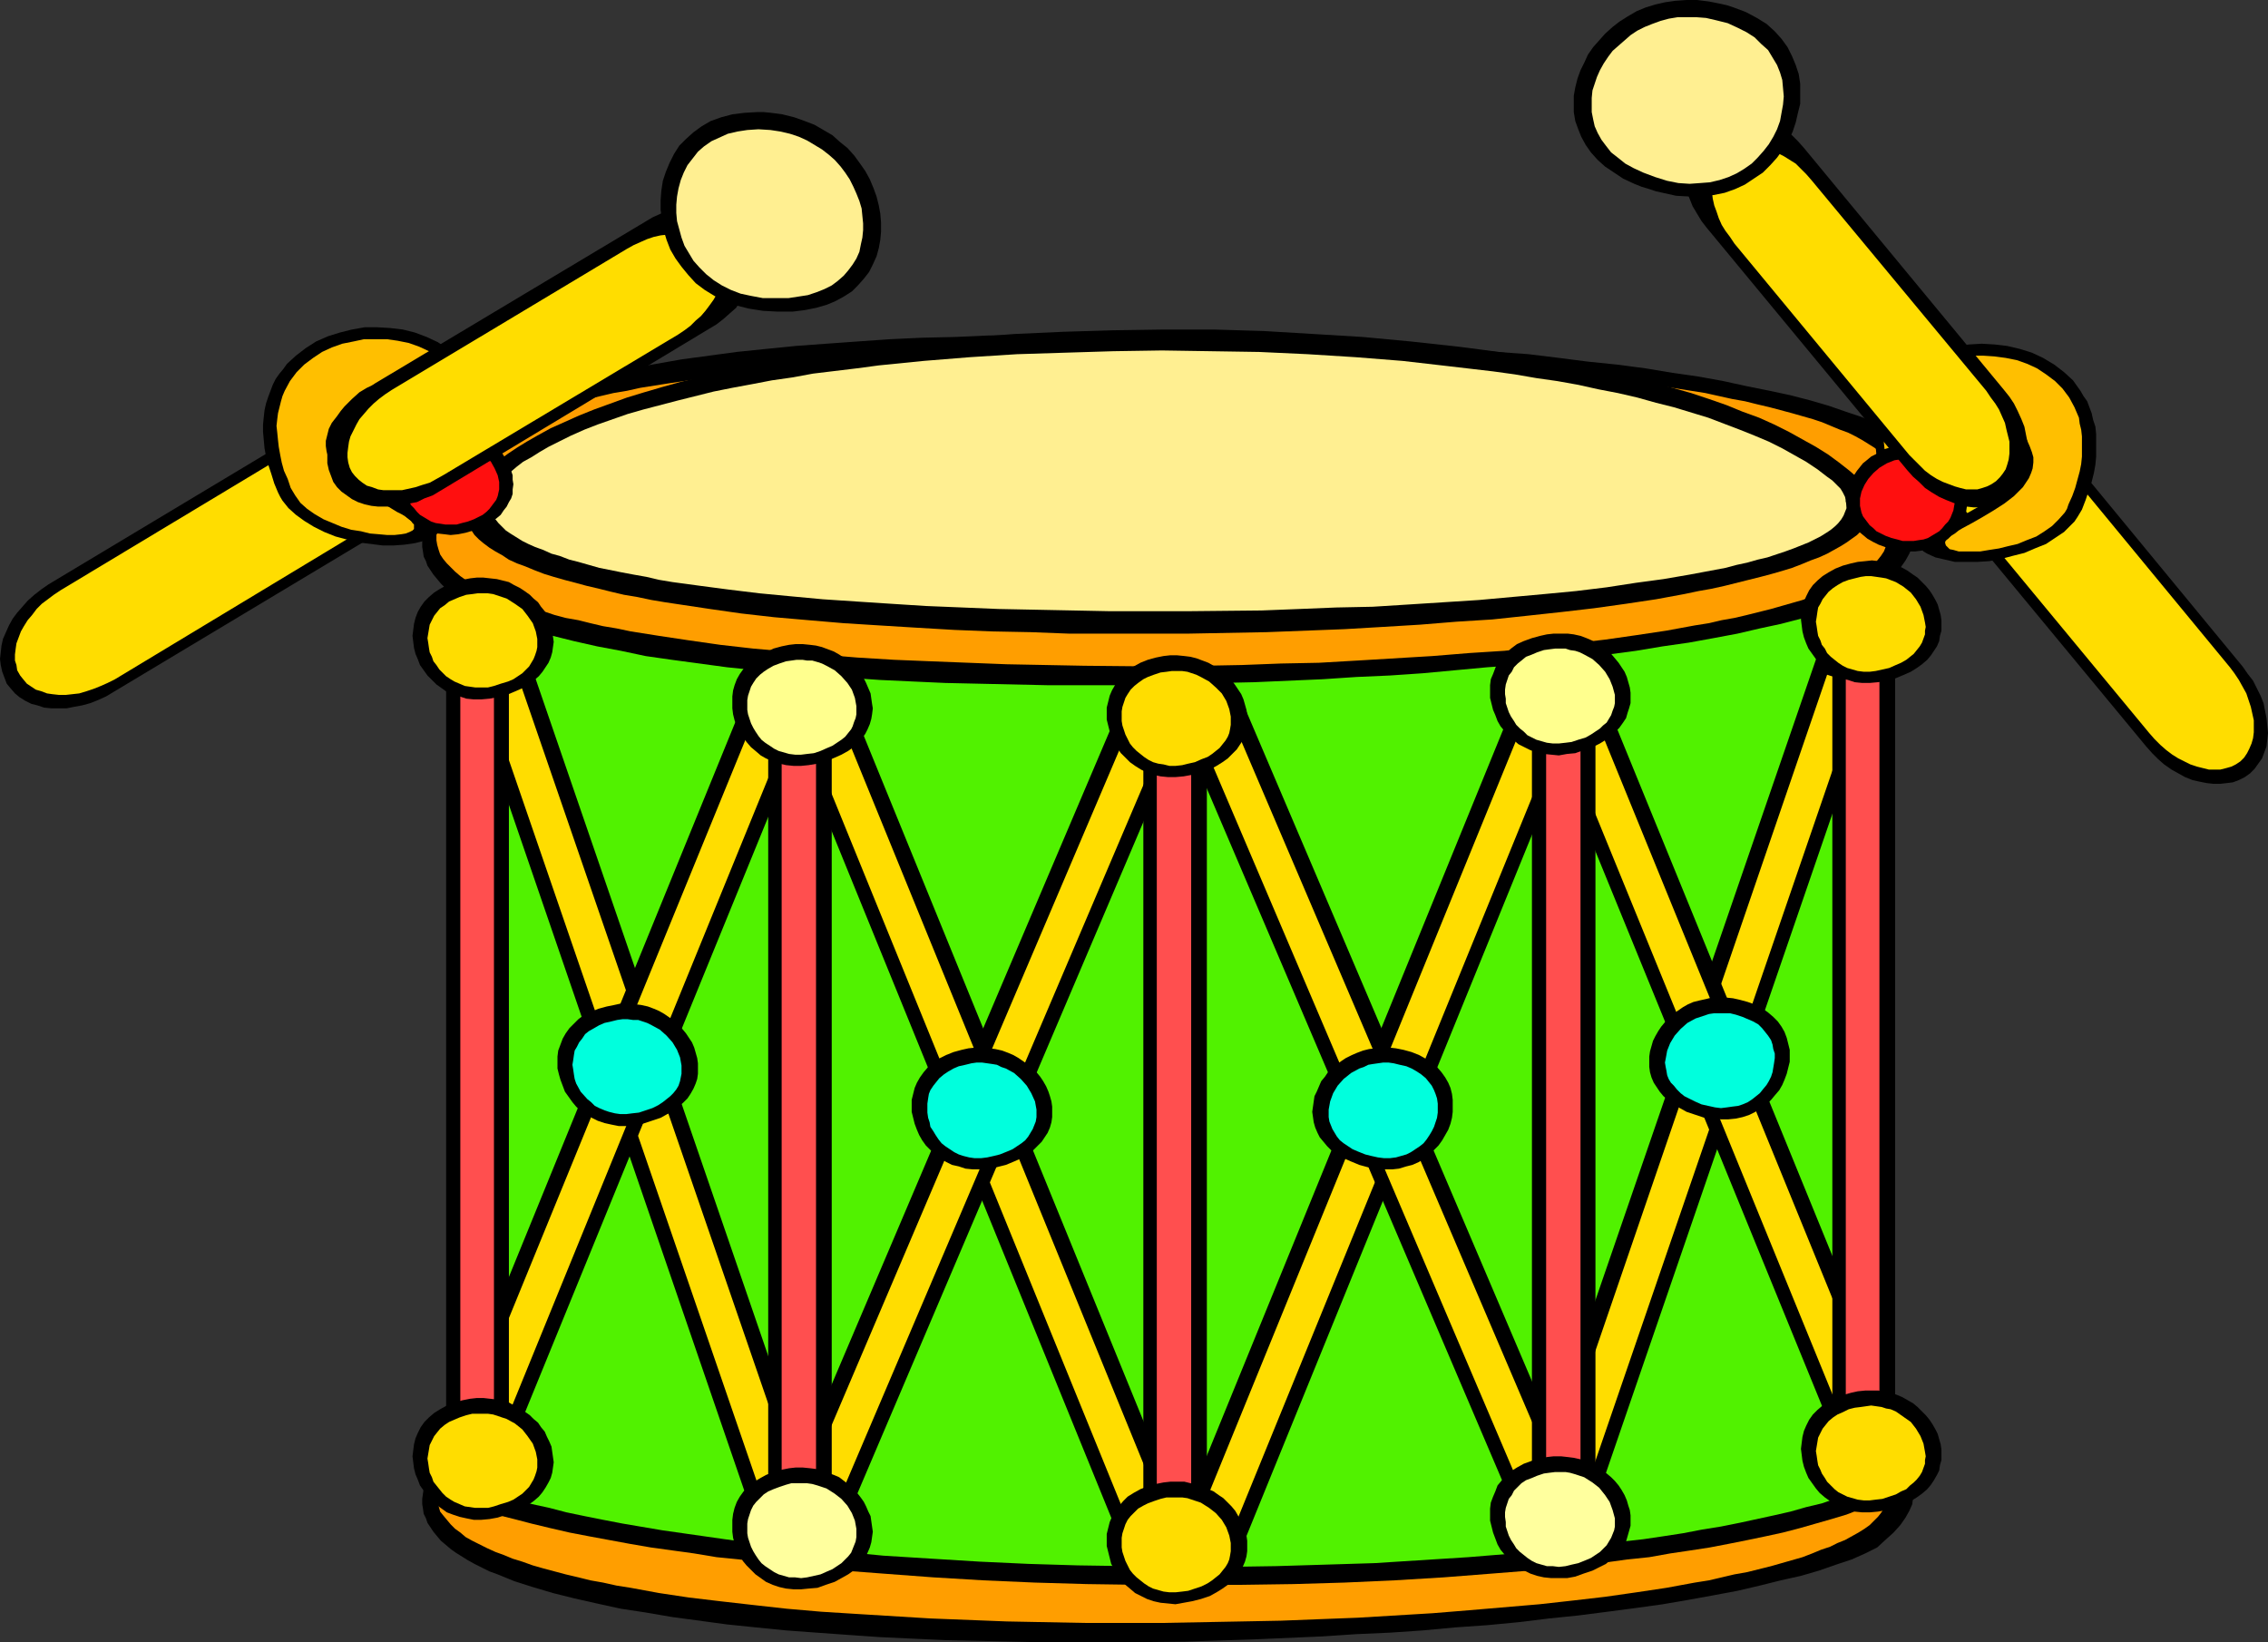 <?xml version="1.0" encoding="UTF-8" standalone="no"?>
<svg
   version="1.0"
   width="129.766mm"
   height="93.971mm"
   id="svg84"
   sodipodi:docname="Drum 5.wmf"
   xmlns:inkscape="http://www.inkscape.org/namespaces/inkscape"
   xmlns:sodipodi="http://sodipodi.sourceforge.net/DTD/sodipodi-0.dtd"
   xmlns="http://www.w3.org/2000/svg"
   xmlns:svg="http://www.w3.org/2000/svg">
  <rect width="100%" height="100%" fill="#333333" stroke="none"/>
  <sodipodi:namedview
     id="namedview84"
     pagecolor="#ffffff"
     bordercolor="#000000"
     borderopacity="0.25"
     inkscape:showpageshadow="2"
     inkscape:pageopacity="0.0"
     inkscape:pagecheckerboard="0"
     inkscape:deskcolor="#d1d1d1"
     inkscape:document-units="mm" />
  <defs
     id="defs1">
    <pattern
       id="WMFhbasepattern"
       patternUnits="userSpaceOnUse"
       width="6"
       height="6"
       x="0"
       y="0" />
  </defs>
  <path
     style="fill:#000000;fill-opacity:1;fill-rule:evenodd;stroke:none"
     d="m 68.68,91.457 -58.176,34.902 -1.616,1.131 -1.454,1.131 -1.454,1.293 -1.131,1.293 -1.131,1.293 -0.97,1.293 -0.808,1.454 -0.646,1.454 -0.646,1.454 -0.323,1.454 -0.162,1.454 L 0,142.518 l 0.162,1.293 0.323,1.454 0.485,1.293 0.485,1.293 0.808,0.97 0.97,1.131 0.97,0.808 1.293,0.808 1.293,0.646 1.293,0.323 1.454,0.485 1.616,0.162 h 1.616 1.616 l 1.616,-0.323 1.778,-0.323 1.778,-0.485 1.616,-0.646 1.778,-0.808 1.616,-0.97 58.176,-34.902 1.454,-1.131 1.616,-0.97 1.293,-1.293 1.293,-1.293 1.131,-1.293 0.97,-1.454 0.808,-1.293 0.646,-1.454 0.646,-1.454 0.323,-1.454 0.162,-1.454 0.162,-1.454 -0.162,-1.293 -0.162,-1.454 -0.485,-1.293 -0.646,-1.293 -0.808,-0.97 -0.97,-1.131 -0.97,-0.808 -1.293,-0.808 -1.293,-0.646 -1.293,-0.485 -1.454,-0.162 -1.616,-0.323 h -1.616 -1.616 l -1.616,0.323 -1.778,0.323 -1.616,0.485 -1.778,0.646 -1.778,0.646 z"
     id="path1" />
  <path
     style="fill:#ffdd00;fill-opacity:1;fill-rule:evenodd;stroke:none"
     d="m 66.256,95.659 -53.166,31.994 -1.454,0.97 -1.293,0.97 -1.293,0.97 -1.131,1.131 -0.97,1.293 -0.97,1.131 -0.808,1.293 -0.646,1.131 -0.485,1.293 -0.485,1.293 -0.162,1.131 -0.162,1.293 v 1.293 l 0.323,0.97 0.162,1.131 0.646,1.131 0.646,0.808 0.808,0.97 0.97,0.646 0.97,0.646 1.131,0.323 1.293,0.485 1.131,0.162 1.454,0.162 h 1.454 l 1.454,-0.162 1.454,-0.162 1.616,-0.485 1.454,-0.485 1.616,-0.646 1.454,-0.646 1.616,-0.808 53.005,-31.994 1.454,-0.97 1.293,-0.97 1.293,-1.131 1.131,-1.131 1.131,-1.131 0.808,-1.293 0.808,-1.131 0.646,-1.293 0.646,-1.293 0.323,-1.293 0.323,-1.131 v -1.293 -1.131 l -0.162,-1.131 -0.323,-1.131 -0.646,-0.97 -0.646,-0.97 -0.808,-0.808 -0.808,-0.808 -1.131,-0.485 -0.97,-0.485 -1.293,-0.323 -1.293,-0.162 -1.293,-0.162 h -1.454 l -1.454,0.162 -1.616,0.162 -1.454,0.323 -1.616,0.485 -1.454,0.646 -1.616,0.808 z"
     id="path2" />
  <path
     style="fill:#000000;fill-opacity:1;fill-rule:evenodd;stroke:none"
     d="m 441.814,91.781 43.147,52.354 1.131,1.616 1.131,1.454 0.808,1.616 0.808,1.616 0.646,1.616 0.323,1.616 0.323,1.616 0.162,1.616 0.162,1.616 -0.162,1.454 -0.162,1.454 -0.485,1.293 -0.485,1.293 -0.808,1.131 -0.808,1.131 -0.97,0.97 -1.131,0.808 -1.293,0.646 -1.293,0.485 -1.293,0.162 -1.454,0.162 h -1.454 l -1.454,-0.162 -1.616,-0.323 -1.454,-0.323 -1.616,-0.646 -1.454,-0.808 -1.454,-0.808 -1.616,-1.131 -1.293,-1.131 -1.293,-1.293 -1.293,-1.454 -43.309,-52.354 -1.131,-1.454 -0.97,-1.616 -0.97,-1.454 -0.646,-1.777 -0.646,-1.454 -0.485,-1.777 -0.323,-1.616 -0.162,-1.454 v -1.616 l 0.162,-1.454 0.162,-1.616 0.485,-1.293 0.485,-1.293 0.808,-1.131 0.808,-1.131 0.97,-0.97 1.131,-0.808 1.293,-0.646 1.293,-0.485 1.293,-0.162 1.454,-0.162 h 1.454 l 1.454,0.162 1.616,0.323 1.454,0.485 1.616,0.646 1.454,0.646 1.454,0.97 1.454,0.97 1.454,1.131 1.293,1.293 z"
     id="path3" />
  <path
     style="fill:#ffdd00;fill-opacity:1;fill-rule:evenodd;stroke:none"
     d="m 442.784,96.467 39.43,47.829 0.97,1.293 0.97,1.454 0.808,1.454 0.808,1.454 0.485,1.454 0.485,1.454 0.323,1.454 0.323,1.454 v 1.293 1.293 l -0.162,1.293 -0.323,1.131 -0.485,1.131 -0.485,0.97 -0.646,0.97 -0.808,0.808 -0.97,0.646 -0.97,0.485 -1.131,0.323 -1.293,0.323 h -1.131 -1.293 l -1.293,-0.323 -1.293,-0.323 -1.454,-0.485 -1.293,-0.646 -1.293,-0.646 -1.293,-0.808 -1.293,-0.97 -1.293,-1.131 -1.293,-1.293 -1.131,-1.293 -39.43,-47.668 -0.97,-1.293 -0.97,-1.454 -0.808,-1.454 -0.808,-1.454 -0.485,-1.454 -0.485,-1.454 -0.485,-1.454 -0.162,-1.293 v -1.454 -1.293 l 0.162,-1.293 0.323,-1.131 0.485,-1.131 0.485,-1.131 0.646,-0.808 0.808,-0.808 0.97,-0.646 1.131,-0.485 0.97,-0.323 1.293,-0.323 h 1.131 1.293 l 1.293,0.323 1.293,0.323 1.293,0.485 1.454,0.485 1.293,0.808 1.293,0.808 1.293,0.97 1.293,1.131 1.293,1.131 z"
     id="path4" />
  <path
     style="fill:#000000;fill-opacity:1;fill-rule:evenodd;stroke:none"
     d="m 105.04,116.988 h -0.162 l -0.323,-0.162 h -0.485 -0.646 l -0.808,-0.162 -0.808,-0.323 -0.808,-0.323 -0.808,-0.808 -1.293,-1.293 -1.131,-1.293 -0.97,-1.293 -0.808,-1.131 -0.808,-1.293 -0.485,-1.131 -0.485,-1.131 -0.323,-1.131 -0.323,-1.131 -0.162,-1.131 v -1.131 l 0.162,-0.97 0.323,-1.131 0.323,-0.97 0.485,-0.97 0.485,-0.97 0.646,-0.97 0.808,-0.97 0.808,-0.97 0.97,-0.808 1.131,-0.97 1.131,-0.808 1.293,-0.808 1.293,-0.808 1.454,-0.808 1.616,-0.808 1.616,-0.808 1.778,-0.646 3.717,-1.454 4.04,-1.293 4.202,-1.293 4.686,-1.131 4.848,-1.131 5.171,-0.97 5.494,-0.97 5.494,-0.97 5.979,-0.808 5.979,-0.808 6.302,-0.646 6.464,-0.646 6.626,-0.485 6.787,-0.485 6.949,-0.485 6.949,-0.323 7.11,-0.162 7.272,-0.323 14.706,-0.162 h 14.867 l 15.029,0.162 14.867,0.323 14.867,0.646 7.272,0.485 7.272,0.323 7.11,0.485 6.949,0.646 6.949,0.646 6.787,0.485 6.626,0.808 6.302,0.808 6.302,0.646 6.141,0.808 5.818,0.97 5.656,0.808 5.333,0.97 5.171,1.131 4.848,0.97 4.525,0.97 4.363,1.131 3.878,1.131 3.717,1.293 3.394,1.131 2.909,1.293 1.293,0.646 1.293,0.646 1.939,1.616 1.778,1.616 1.293,1.616 1.131,1.616 0.97,1.454 0.485,1.454 0.323,1.454 v 1.293 l -0.485,1.454 -0.646,1.293 -0.97,1.131 -1.293,1.293 -1.616,1.131 -1.939,1.131 -2.262,1.131 -2.747,0.97 -0.485,-1.616 -0.323,-1.616 -0.323,-1.616 -0.162,-1.777 -0.485,-1.454 -0.485,-0.808 -0.323,-0.808 -0.646,-0.646 -0.808,-0.646 -0.808,-0.485 -1.131,-0.646 -3.07,-1.131 -3.394,-1.293 -3.394,-1.131 -3.394,-0.97 -3.717,-1.131 -3.878,-0.97 -3.878,-0.97 -4.04,-0.97 -4.04,-0.808 -4.202,-0.808 -4.363,-0.808 -4.363,-0.646 -4.525,-0.646 -4.525,-0.646 -9.373,-1.131 -9.534,-0.97 -9.858,-0.646 -10.019,-0.646 -10.342,-0.485 -10.181,-0.323 -10.342,-0.162 H 263.084 252.742 l -10.504,0.323 -10.342,0.323 -10.019,0.485 -10.181,0.646 -9.858,0.646 -9.696,0.808 -9.373,0.808 -9.05,0.97 -4.363,0.646 -4.363,0.485 -4.202,0.485 -4.202,0.646 -3.878,0.646 -4.04,0.646 -3.717,0.646 -3.717,0.646 -3.555,0.646 -3.394,0.646 -3.394,0.808 -3.07,0.646 -3.07,0.808 -2.909,0.646 -2.747,0.808 -2.586,0.808 -1.616,0.646 -1.454,0.485 -1.293,0.646 -1.293,0.808 -0.97,0.808 -0.808,0.808 -0.808,0.97 -0.646,0.97 -0.646,0.97 -0.485,1.131 -0.323,1.131 -0.323,1.293 -0.323,1.293 -0.162,1.293 z"
     id="path5" />
  <path
     style="fill:#ff9e00;fill-opacity:1;fill-rule:evenodd;stroke:none"
     d="m 105.04,116.988 -0.162,-0.323 -0.162,-0.323 -0.162,-0.323 -0.323,-0.323 -0.323,-0.485 -0.646,-0.646 -0.646,-0.646 -1.454,-1.293 -1.131,-1.293 -0.97,-1.131 -0.808,-1.131 -0.646,-1.131 -0.485,-1.131 -0.323,-0.97 -0.162,-1.131 v -1.131 -0.97 l 0.323,-1.131 0.485,-0.97 0.485,-0.97 0.808,-0.808 0.808,-0.97 0.97,-0.97 1.131,-0.808 1.293,-0.97 1.293,-0.808 1.616,-0.808 1.616,-0.808 1.778,-0.808 1.778,-0.808 1.939,-0.646 2.262,-0.808 2.101,-0.646 2.262,-0.646 2.424,-0.646 2.586,-0.808 2.586,-0.485 2.747,-0.646 2.747,-0.646 2.909,-0.485 2.909,-0.646 6.141,-0.97 6.464,-0.97 6.787,-0.97 7.11,-0.808 7.272,-0.646 7.434,-0.646 7.757,-0.646 7.918,-0.485 8.08,-0.323 8.08,-0.485 8.403,-0.162 8.242,-0.162 8.565,-0.162 h 16.968 l 16.968,0.162 8.403,0.323 8.403,0.162 8.242,0.485 8.242,0.323 7.918,0.646 7.918,0.485 7.757,0.646 7.434,0.808 7.272,0.808 7.11,0.808 6.787,0.97 6.464,0.97 6.141,0.97 2.909,0.646 2.909,0.646 2.747,0.485 2.586,0.646 2.747,0.646 2.424,0.646 2.424,0.646 2.262,0.646 2.262,0.646 1.939,0.646 1.939,0.808 1.939,0.808 1.778,0.646 1.616,0.808 1.454,0.808 1.293,0.808 1.293,0.808 1.131,0.808 0.97,0.808 0.808,0.808 0.646,0.97 0.646,0.808 0.485,0.97 0.162,0.97 0.162,0.808 v 0.97 l -0.323,0.97 -0.323,1.131 -0.485,0.97 -0.646,0.97 -0.97,0.97 -0.97,1.131 -1.131,0.97 -1.454,1.131 -0.485,-1.454 -0.323,-1.454 -0.323,-1.454 -0.162,-1.454 -0.485,-1.293 -0.485,-0.646 -0.323,-0.646 -0.646,-0.485 -0.808,-0.646 -0.808,-0.646 -1.131,-0.485 -3.07,-1.131 -3.394,-1.293 -3.394,-1.131 -3.394,-0.97 -3.717,-1.131 -3.878,-0.97 -3.878,-0.97 -4.04,-0.97 -4.04,-0.808 -4.202,-0.808 -4.363,-0.808 -4.363,-0.646 -4.525,-0.646 -4.525,-0.646 -9.373,-1.131 -9.534,-0.97 -9.858,-0.646 -10.019,-0.646 -10.342,-0.485 -10.181,-0.323 -10.342,-0.162 H 263.084 252.742 l -10.504,0.323 -10.342,0.323 -10.019,0.485 -10.181,0.646 -9.858,0.646 -9.696,0.808 -9.373,0.808 -9.05,0.97 -4.363,0.646 -4.363,0.485 -4.202,0.485 -4.202,0.646 -3.878,0.646 -4.04,0.646 -3.717,0.646 -3.717,0.646 -3.555,0.646 -3.394,0.646 -3.394,0.808 -3.07,0.646 -3.07,0.808 -2.909,0.646 -2.747,0.808 -2.586,0.808 -1.616,0.646 -1.454,0.485 -1.293,0.646 -1.293,0.808 -0.97,0.808 -0.808,0.808 -0.808,0.97 -0.646,0.97 -0.646,0.97 -0.485,1.131 -0.323,1.131 -0.323,1.293 -0.323,1.293 -0.162,1.293 z"
     id="path6" />
  <path
     style="fill:#000000;fill-opacity:1;fill-rule:evenodd;stroke:none"
     d="m 102.939,310.406 h -0.162 l -0.485,0.162 h -0.485 -0.646 l -0.646,0.162 -0.808,0.162 -0.808,0.485 -0.808,0.646 -1.293,1.293 -1.131,1.293 -0.97,1.293 -0.808,1.293 -0.808,1.131 -0.485,1.131 -0.485,1.293 -0.485,1.131 -0.162,1.131 -0.162,1.131 v 1.131 l 0.162,0.97 0.162,1.131 0.485,0.97 0.323,0.97 0.646,0.97 0.646,0.97 0.808,0.97 0.808,0.97 0.97,0.808 1.131,0.97 1.131,0.808 1.293,0.808 1.293,0.808 1.454,0.808 1.616,0.808 1.616,0.808 1.778,0.646 3.555,1.454 4.04,1.293 4.363,1.293 4.525,1.131 5.01,1.131 5.171,1.131 5.333,0.808 5.656,0.97 5.979,0.808 5.979,0.808 6.302,0.646 6.464,0.646 6.626,0.485 6.787,0.485 6.949,0.485 6.949,0.323 7.11,0.323 7.272,0.162 14.706,0.323 h 14.867 l 15.029,-0.162 14.867,-0.485 14.867,-0.646 7.272,-0.485 7.272,-0.323 7.11,-0.485 6.949,-0.646 6.949,-0.485 6.787,-0.646 6.626,-0.808 6.302,-0.646 6.302,-0.808 6.141,-0.808 5.818,-0.808 5.656,-0.97 5.333,-0.97 5.171,-0.97 4.848,-1.131 4.525,-1.131 4.363,-0.97 3.878,-1.131 3.717,-1.293 3.394,-1.131 2.909,-1.293 1.293,-0.646 1.293,-0.646 1.939,-1.777 1.616,-1.454 1.454,-1.616 1.131,-1.616 0.808,-1.454 0.646,-1.454 0.162,-1.454 v -1.293 l -0.323,-1.454 -0.646,-1.293 -0.97,-1.131 -1.293,-1.293 -1.616,-1.131 -1.939,-1.131 -2.424,-1.131 -2.586,-0.97 -0.323,0.646 -0.323,0.808 -0.162,1.777 -0.323,1.616 -0.323,1.616 -0.485,1.616 -0.323,0.808 -0.485,0.646 -0.485,0.808 -0.808,0.485 -0.97,0.646 -0.97,0.485 -3.232,1.293 -3.232,1.131 -3.394,1.293 -3.555,0.97 -3.717,1.131 -3.717,0.97 -3.878,0.97 -4.04,0.808 -4.04,0.97 -4.202,0.646 -4.363,0.808 -4.363,0.808 -4.525,0.646 -4.525,0.646 -9.373,0.97 -9.696,0.97 -9.858,0.808 -9.858,0.646 -10.342,0.485 -10.342,0.323 -10.342,0.162 h -10.342 l -10.504,-0.162 -10.342,-0.162 -10.342,-0.323 -10.181,-0.485 -10.019,-0.646 -9.858,-0.646 -9.696,-0.808 -9.373,-0.97 -9.05,-0.97 -4.363,-0.485 -4.363,-0.485 -4.202,-0.485 -4.202,-0.646 -4.04,-0.646 -3.878,-0.646 -3.717,-0.646 -3.717,-0.646 -3.555,-0.646 -3.555,-0.646 -3.232,-0.808 -3.232,-0.646 -3.07,-0.808 -2.747,-0.646 -2.747,-0.808 -2.586,-0.808 -1.616,-0.485 -1.454,-0.646 -1.293,-0.808 -1.131,-0.646 -1.131,-0.808 -0.97,-0.808 -0.646,-0.97 -0.646,-0.97 -0.646,-1.131 -0.485,-0.97 -0.323,-1.293 -0.323,-1.131 -0.485,-2.747 z"
     id="path7" />
  <path
     style="fill:#ff9e00;fill-opacity:1;fill-rule:evenodd;stroke:none"
     d="m 102.939,310.406 -0.162,0.323 -0.323,0.646 -0.323,0.485 -0.323,0.485 -0.646,0.485 -0.646,0.646 -1.454,1.293 -1.131,1.131 -0.97,1.293 -0.808,1.131 -0.808,1.131 -0.485,0.97 -0.162,1.131 -0.323,1.131 v 1.131 l 0.162,0.97 0.323,0.97 0.323,1.131 0.646,0.808 0.808,0.97 0.808,0.97 0.97,0.97 1.131,0.808 1.131,0.97 1.454,0.808 1.616,0.808 1.616,0.808 1.778,0.808 1.778,0.646 1.939,0.808 2.101,0.646 2.262,0.808 2.262,0.646 2.424,0.646 2.424,0.646 2.747,0.646 2.586,0.646 2.747,0.485 2.909,0.646 3.07,0.485 6.141,1.131 6.464,0.97 6.787,0.808 7.11,0.808 7.272,0.808 7.434,0.646 7.757,0.485 7.918,0.485 7.918,0.485 8.242,0.323 8.242,0.323 8.403,0.162 8.403,0.162 h 16.968 l 17.13,-0.323 8.403,-0.162 8.242,-0.323 8.403,-0.323 8.08,-0.485 8.08,-0.485 7.918,-0.646 7.595,-0.646 7.595,-0.646 7.272,-0.808 6.949,-0.808 6.787,-0.97 6.464,-0.97 6.141,-1.131 3.07,-0.485 2.747,-0.646 2.747,-0.646 2.747,-0.485 2.586,-0.646 2.586,-0.646 2.262,-0.646 2.262,-0.646 2.262,-0.646 2.101,-0.808 1.939,-0.808 1.939,-0.646 1.616,-0.808 1.616,-0.646 1.454,-0.808 1.454,-0.808 1.293,-0.808 1.131,-0.808 0.97,-0.97 0.808,-0.808 0.646,-0.808 0.646,-0.97 0.323,-0.97 0.323,-0.808 v -0.97 -0.97 l -0.162,-0.97 -0.323,-0.97 -0.646,-0.97 -0.646,-0.97 -0.808,-1.131 -0.97,-0.97 -1.293,-1.131 -1.293,-0.97 -0.646,1.454 -0.162,1.454 -0.323,1.454 -0.323,1.454 -0.485,1.293 -0.323,0.646 -0.485,0.646 -0.485,0.485 -0.808,0.646 -0.97,0.485 -0.97,0.485 -3.232,1.293 -3.232,1.131 -3.394,1.293 -3.555,0.97 -3.717,1.131 -3.717,0.97 -3.878,0.97 -4.04,0.808 -4.04,0.97 -4.202,0.646 -4.363,0.808 -4.363,0.808 -4.525,0.646 -4.525,0.646 -9.373,0.97 -9.696,0.97 -9.858,0.808 -9.858,0.646 -10.342,0.485 -10.342,0.323 -10.342,0.162 h -10.342 l -10.504,-0.162 -10.342,-0.162 -10.342,-0.323 -10.181,-0.485 -10.019,-0.646 -9.858,-0.646 -9.696,-0.808 -9.373,-0.97 -9.05,-0.97 -4.363,-0.485 -4.363,-0.485 -4.202,-0.485 -4.202,-0.646 -4.04,-0.646 -3.878,-0.646 -3.717,-0.646 -3.717,-0.646 -3.555,-0.646 -3.555,-0.646 -3.232,-0.808 -3.232,-0.646 -3.07,-0.808 -2.747,-0.646 -2.747,-0.808 -2.586,-0.808 -1.616,-0.485 -1.454,-0.646 -1.293,-0.808 -1.131,-0.646 -1.131,-0.808 -0.97,-0.808 -0.646,-0.97 -0.646,-0.97 -0.646,-1.131 -0.485,-0.97 -0.323,-1.293 -0.323,-1.131 -0.485,-2.747 z"
     id="path8" />
  <path
     style="fill:#000000;fill-opacity:1;fill-rule:evenodd;stroke:none"
     d="m 100.677,111.009 9.534,2.262 9.534,2.101 9.534,1.939 9.373,1.616 9.534,1.616 9.534,1.454 9.534,1.293 9.373,1.293 9.534,0.97 9.534,0.808 9.373,0.808 9.534,0.485 9.534,0.485 9.534,0.162 9.534,0.162 h 9.373 l 9.534,-0.162 9.534,-0.162 9.373,-0.485 9.534,-0.485 9.534,-0.646 9.534,-0.808 9.373,-0.97 9.534,-0.97 9.534,-1.293 9.534,-1.293 9.534,-1.293 9.373,-1.616 9.534,-1.616 9.534,-1.777 9.534,-1.939 9.534,-1.939 0.485,214.424 -2.909,0.97 -2.909,1.131 -3.232,0.97 -3.394,0.97 -3.394,0.97 -3.717,0.97 -3.717,0.808 -3.878,0.808 -4.04,0.808 -4.202,0.808 -4.202,0.646 -4.363,0.646 -4.525,0.808 -4.686,0.485 -4.686,0.646 -4.686,0.646 -4.848,0.485 -5.01,0.485 -10.181,0.808 -10.342,0.808 -10.666,0.646 -10.827,0.485 -10.989,0.323 -11.15,0.162 h -11.15 -11.15 l -11.312,-0.162 -11.15,-0.323 -11.15,-0.485 -10.827,-0.646 -10.827,-0.808 -10.666,-0.808 -10.342,-0.97 -10.181,-1.293 -4.848,-0.485 -4.848,-0.808 -4.686,-0.646 -4.686,-0.646 -4.686,-0.808 -4.363,-0.808 -4.363,-0.808 -4.202,-0.808 -4.202,-0.97 -4.04,-0.97 -3.717,-0.97 -3.878,-0.97 -3.555,-1.131 -3.394,-0.97 z"
     id="path9" />
  <path
     style="fill:#51f200;fill-opacity:1;fill-rule:evenodd;stroke:none"
     d="m 105.363,116.988 9.211,2.101 9.211,1.939 9.373,1.777 9.211,1.454 9.211,1.616 9.211,1.293 9.211,1.131 9.05,1.131 9.211,0.808 9.05,0.808 9.211,0.646 9.05,0.485 9.05,0.323 9.211,0.162 h 9.05 9.211 l 9.05,-0.162 9.05,-0.323 9.211,-0.485 9.05,-0.485 9.211,-0.808 9.211,-0.808 9.211,-0.97 9.211,-0.97 9.211,-1.131 9.211,-1.454 9.373,-1.293 9.373,-1.616 9.373,-1.616 9.373,-1.777 9.373,-1.939 9.534,-1.939 v 208.122 l -2.909,0.97 -3.232,1.131 -3.394,0.808 -3.394,0.97 -3.555,0.808 -3.717,0.808 -3.717,0.808 -4.04,0.808 -4.04,0.646 -4.202,0.808 -4.202,0.646 -4.363,0.646 -4.363,0.485 -4.525,0.646 -4.686,0.485 -4.686,0.485 -9.696,0.97 -9.858,0.808 -10.181,0.646 -10.181,0.646 -10.504,0.323 -10.666,0.323 -10.666,0.162 h -10.827 l -10.666,-0.162 -10.827,-0.162 -10.666,-0.323 -10.504,-0.485 -10.504,-0.646 -10.342,-0.646 -10.019,-0.97 -10.019,-0.808 -9.534,-1.131 -4.686,-0.646 -4.525,-0.646 -4.525,-0.646 -4.525,-0.646 -8.565,-1.454 -4.202,-0.808 -4.04,-0.808 -3.878,-0.808 -3.717,-0.97 -3.717,-0.808 -3.555,-0.97 -3.394,-0.97 -3.394,-0.97 z"
     id="path10" />
  <path
     style="fill:#000000;fill-opacity:1;fill-rule:evenodd;stroke:none"
     d="m 102.939,103.415 h -0.162 l -0.485,0.162 h -0.485 -0.646 l -0.646,0.162 -0.808,0.323 -0.808,0.485 -0.808,0.646 -1.293,1.293 -1.131,1.293 -0.97,1.293 -0.808,1.131 -0.808,1.293 -0.485,1.131 -0.485,1.131 -0.485,1.131 -0.162,1.131 -0.162,1.131 v 1.131 l 0.162,0.97 0.162,1.131 0.485,0.97 0.323,0.97 0.646,0.97 0.646,0.97 0.808,0.97 0.808,0.97 0.97,0.97 1.131,0.808 1.131,0.808 1.293,0.808 1.293,0.808 1.454,0.808 1.616,0.808 1.616,0.808 1.778,0.646 3.555,1.454 4.04,1.293 4.363,1.293 4.525,1.131 5.01,1.131 5.171,0.97 5.333,1.131 5.656,0.808 5.979,0.808 5.979,0.808 6.302,0.646 6.464,0.646 6.626,0.485 6.787,0.485 6.949,0.485 6.949,0.323 7.11,0.323 7.272,0.162 14.706,0.323 h 14.867 l 15.029,-0.323 14.867,-0.323 14.867,-0.646 7.272,-0.485 7.272,-0.323 7.11,-0.485 6.949,-0.646 6.949,-0.646 6.787,-0.485 6.626,-0.808 6.302,-0.646 6.302,-0.808 6.141,-0.808 5.818,-0.97 5.656,-0.808 5.333,-0.97 5.171,-0.97 4.848,-1.131 4.525,-0.97 4.363,-1.131 3.878,-1.131 3.717,-1.293 3.394,-1.131 2.909,-1.293 1.293,-0.646 1.293,-0.646 1.939,-1.616 1.616,-1.616 1.454,-1.616 1.131,-1.616 0.808,-1.454 0.646,-1.454 0.162,-1.454 v -1.454 l -0.323,-1.131 -0.646,-1.454 -0.97,-1.131 -1.293,-1.293 -1.616,-1.131 -1.939,-1.131 -2.424,-1.131 -2.586,-0.97 -0.323,0.808 -0.323,0.808 -0.162,1.616 -0.323,1.616 -0.323,1.777 -0.485,1.616 -0.323,0.646 -0.485,0.808 -0.485,0.646 -0.808,0.646 -0.97,0.485 -0.97,0.485 -3.232,1.293 -3.232,1.293 -3.394,1.131 -3.555,0.97 -3.717,1.131 -3.717,0.97 -3.878,0.97 -4.04,0.808 -4.04,0.97 -4.202,0.808 -4.363,0.646 -4.363,0.808 -4.525,0.646 -4.525,0.646 -9.373,1.131 -9.696,0.808 -9.858,0.808 -9.858,0.646 -10.342,0.485 -10.342,0.323 -10.342,0.162 h -10.342 -10.504 l -10.342,-0.323 -10.342,-0.323 -10.181,-0.485 -10.019,-0.646 -9.858,-0.646 -9.696,-0.808 -9.373,-0.808 -9.05,-0.97 -4.363,-0.646 -4.363,-0.485 -4.202,-0.646 -4.202,-0.485 -4.04,-0.646 -3.878,-0.646 -3.717,-0.646 -3.717,-0.646 -3.555,-0.646 -3.555,-0.646 -3.232,-0.808 -3.232,-0.646 -3.07,-0.808 -2.747,-0.808 -2.747,-0.646 -2.586,-0.808 -1.616,-0.485 -1.454,-0.646 -1.293,-0.646 -1.131,-0.808 -1.131,-0.808 -0.97,-0.808 -0.646,-0.97 -0.646,-0.97 -0.646,-0.97 -0.485,-1.131 -0.323,-1.131 -0.323,-1.293 -0.323,-1.293 -0.162,-1.454 z"
     id="path11" />
  <path
     style="fill:#ff9e00;fill-opacity:1;fill-rule:evenodd;stroke:none"
     d="m 102.939,103.415 -0.162,0.323 -0.162,0.323 -0.162,0.323 -0.323,0.323 -0.323,0.646 -0.646,0.485 -0.646,0.646 -1.454,1.293 -1.131,1.293 -0.97,1.131 -0.808,1.131 -0.808,1.131 -0.485,1.131 -0.162,1.131 -0.323,0.97 v 1.131 l 0.162,0.97 0.323,1.131 0.323,0.97 0.646,0.97 0.808,0.97 0.808,0.808 0.97,0.97 1.131,0.97 1.131,0.808 1.454,0.808 1.616,0.808 1.616,0.808 1.778,0.808 1.778,0.808 1.939,0.646 2.101,0.808 2.262,0.646 2.262,0.646 2.424,0.808 2.424,0.646 2.747,0.485 2.586,0.646 2.747,0.646 2.909,0.485 3.07,0.646 6.141,0.97 6.464,0.97 6.787,0.97 7.11,0.808 7.272,0.646 7.434,0.646 7.757,0.646 7.918,0.485 7.918,0.323 8.242,0.323 8.242,0.323 8.403,0.162 8.403,0.162 16.968,0.162 17.13,-0.323 8.403,-0.323 8.242,-0.162 8.403,-0.485 8.08,-0.485 8.08,-0.485 7.918,-0.646 7.595,-0.485 7.595,-0.808 7.272,-0.808 6.949,-0.808 6.787,-0.97 6.464,-0.97 6.141,-1.131 3.07,-0.485 2.747,-0.646 2.747,-0.485 2.747,-0.646 2.586,-0.646 2.586,-0.646 2.262,-0.646 2.262,-0.646 2.262,-0.646 2.101,-0.808 1.939,-0.646 1.939,-0.646 1.616,-0.808 1.616,-0.808 1.454,-0.808 1.454,-0.808 1.293,-0.808 1.131,-0.808 0.97,-0.808 0.808,-0.97 0.646,-0.808 0.646,-0.97 0.323,-0.808 0.323,-0.97 v -0.97 -0.808 l -0.162,-0.97 -0.323,-1.131 -0.646,-0.97 -0.646,-0.97 -0.808,-0.97 -0.97,-1.131 -1.293,-0.97 -1.293,-1.131 -0.646,1.454 -0.162,1.454 -0.646,2.909 -0.485,1.293 -0.323,0.646 -0.485,0.646 -0.485,0.646 -0.808,0.485 -0.97,0.485 -0.97,0.485 -3.232,1.293 -3.232,1.293 -3.394,1.131 -3.555,0.97 -3.717,1.131 -3.717,0.97 -3.878,0.97 -4.04,0.808 -4.04,0.97 -4.202,0.808 -4.363,0.646 -4.363,0.808 -4.525,0.646 -4.525,0.646 -9.373,1.131 -9.696,0.808 -9.858,0.808 -9.858,0.646 -10.342,0.485 -10.342,0.323 -10.342,0.162 h -10.342 -10.504 l -10.342,-0.323 -10.342,-0.323 -10.181,-0.485 -10.019,-0.646 -9.858,-0.646 -9.696,-0.808 -9.373,-0.808 -9.05,-0.97 -4.363,-0.646 -4.363,-0.485 -4.202,-0.646 -4.202,-0.485 -4.04,-0.646 -3.878,-0.646 -3.717,-0.646 -3.717,-0.646 -3.555,-0.646 -3.555,-0.646 -3.232,-0.808 -3.232,-0.646 -3.07,-0.808 -2.747,-0.808 -2.747,-0.646 -2.586,-0.808 -1.616,-0.485 -1.454,-0.646 -1.293,-0.646 -1.131,-0.808 -1.131,-0.808 -0.97,-0.808 -0.646,-0.97 -0.646,-0.97 -0.646,-0.97 -0.485,-1.131 -0.323,-1.131 -0.323,-1.293 -0.323,-1.293 -0.162,-1.454 z"
     id="path12" />
  <path
     style="fill:#000000;fill-opacity:1;fill-rule:evenodd;stroke:none"
     d="m 116.19,94.204 -2.262,1.293 -2.101,1.293 -1.939,1.293 -1.778,1.293 -1.616,1.131 -1.454,1.293 -1.131,1.293 -0.97,1.131 -0.97,1.131 -0.646,1.131 -0.485,1.131 -0.323,0.97 -0.162,1.131 v 1.131 l 0.162,0.97 0.323,0.97 0.485,0.97 0.646,0.97 0.646,0.97 0.97,0.97 0.97,0.808 1.293,0.97 1.293,0.808 1.454,0.808 1.454,0.97 1.778,0.808 1.778,0.646 1.939,0.808 2.101,0.808 2.101,0.646 2.262,0.646 2.424,0.646 2.424,0.646 2.747,0.646 2.586,0.646 2.747,0.646 2.909,0.485 3.07,0.646 2.909,0.485 3.232,0.485 6.464,0.97 6.787,0.97 7.11,0.808 7.434,0.646 7.595,0.646 7.757,0.485 7.918,0.485 8.242,0.485 8.08,0.323 8.403,0.162 8.403,0.323 h 8.565 16.968 l 17.13,-0.323 8.403,-0.323 8.403,-0.323 8.242,-0.485 8.08,-0.485 7.918,-0.646 7.757,-0.485 7.595,-0.808 7.434,-0.808 6.949,-0.808 6.949,-0.97 6.464,-0.97 6.141,-1.131 3.07,-0.646 2.747,-0.485 2.909,-0.646 2.586,-0.646 2.586,-0.646 2.586,-0.646 2.424,-0.646 2.262,-0.646 2.101,-0.646 2.101,-0.808 1.939,-0.808 1.778,-0.646 1.778,-0.808 1.454,-0.808 1.454,-0.808 1.293,-0.808 1.131,-0.808 1.131,-0.808 0.97,-0.97 0.646,-0.808 0.646,-0.97 0.485,-0.97 0.323,-0.808 0.162,-1.131 v -0.97 l -0.162,-0.97 -0.485,-0.97 -0.485,-0.97 -0.646,-1.131 -0.808,-0.97 -0.97,-1.131 -1.293,-1.131 -2.262,-1.777 -2.424,-1.777 -2.586,-1.616 -2.909,-1.616 -2.909,-1.616 -3.232,-1.616 -3.232,-1.454 -3.555,-1.293 -3.555,-1.454 -3.717,-1.293 -3.878,-1.293 -4.04,-1.131 -4.202,-1.131 -4.363,-0.97 -4.363,-1.131 -4.363,-0.97 -4.686,-0.97 -4.686,-0.808 -4.848,-0.808 -4.848,-0.808 -4.848,-0.646 -5.01,-0.646 -10.342,-1.131 -10.342,-0.97 -10.666,-0.646 -10.827,-0.646 -10.827,-0.323 h -10.827 l -10.827,0.162 -10.827,0.323 -10.666,0.485 -10.504,0.808 -10.342,0.808 -10.181,1.131 -4.848,0.646 -4.848,0.808 -4.848,0.646 -4.686,0.808 -4.525,0.808 -4.525,0.97 -4.363,0.97 -4.363,0.97 -4.04,0.97 -4.04,1.131 -3.878,1.131 -3.717,1.131 -3.555,1.293 -3.555,1.293 -3.232,1.293 -3.232,1.454 -2.909,1.293 z"
     id="path13" />
  <path
     style="fill:#ffef91;fill-opacity:1;fill-rule:evenodd;stroke:none"
     d="m 120.877,95.497 -2.262,1.131 -1.939,1.131 -1.778,1.131 -1.778,0.97 -1.454,1.131 -1.131,0.97 -1.131,1.131 -0.97,0.97 -0.808,0.97 -0.485,0.97 -0.646,0.97 -0.162,0.808 -0.162,0.97 v 0.808 l 0.162,0.97 0.323,0.808 0.485,0.97 0.646,0.808 0.808,0.808 0.808,0.808 0.97,0.646 1.293,0.808 1.293,0.808 1.293,0.646 1.454,0.646 1.778,0.646 1.778,0.808 1.778,0.485 2.101,0.808 1.939,0.485 2.262,0.646 2.262,0.646 2.424,0.485 2.424,0.485 2.586,0.485 2.747,0.485 2.747,0.646 2.909,0.485 5.979,0.808 6.141,0.808 6.626,0.808 6.787,0.646 6.949,0.646 7.272,0.485 7.434,0.485 7.595,0.485 7.918,0.323 7.757,0.323 8.08,0.162 16.16,0.323 h 16.483 l 16.16,-0.162 8.242,-0.323 7.918,-0.323 7.918,-0.162 7.757,-0.485 7.595,-0.485 7.595,-0.485 7.11,-0.646 7.11,-0.646 6.787,-0.646 6.626,-0.808 6.302,-0.97 5.979,-0.808 5.656,-0.97 2.586,-0.485 2.586,-0.485 2.586,-0.485 2.424,-0.646 2.262,-0.485 2.262,-0.646 2.101,-0.485 1.939,-0.646 1.939,-0.646 1.778,-0.646 1.616,-0.646 1.616,-0.646 1.293,-0.646 1.293,-0.646 1.293,-0.808 0.97,-0.646 0.97,-0.808 0.646,-0.646 0.646,-0.808 0.485,-0.808 0.323,-0.808 0.323,-0.808 v -0.808 l -0.162,-0.808 -0.162,-0.808 -0.485,-0.97 -0.485,-0.808 -0.808,-0.808 -0.97,-0.97 -1.131,-0.808 -2.101,-1.616 -2.424,-1.616 -2.586,-1.454 -2.586,-1.454 -2.909,-1.454 -3.07,-1.293 -3.232,-1.293 -3.394,-1.293 -3.394,-1.293 -3.717,-1.131 -3.717,-1.131 -3.878,-0.97 -4.04,-1.131 -4.202,-0.97 -4.202,-0.808 -4.363,-0.97 -4.525,-0.808 -4.525,-0.646 -4.686,-0.808 -4.686,-0.646 -9.696,-1.131 -9.858,-1.131 -10.181,-0.808 -10.342,-0.646 -10.504,-0.485 -10.504,-0.162 -10.504,-0.162 -10.504,0.162 -10.504,0.323 -10.342,0.323 -10.181,0.646 -10.019,0.808 -9.696,0.97 -4.848,0.646 -9.373,1.131 -4.363,0.808 -4.525,0.646 -4.202,0.808 -4.363,0.808 -4.04,0.808 -3.878,0.97 -3.878,0.97 -3.717,0.97 -3.717,0.97 -3.394,0.97 -3.232,1.131 -3.232,1.131 -2.909,1.131 -2.909,1.293 z"
     id="path14" />
  <path
     style="fill:#000000;fill-opacity:1;fill-rule:evenodd;stroke:none"
     d="m 103.262,100.506 0.485,-2.101 0.485,-1.777 0.162,-1.939 0.162,-1.616 v -1.777 -1.616 l -0.323,-1.616 -0.162,-1.454 -0.323,-1.293 -0.485,-1.454 -0.646,-1.293 -0.646,-1.131 -0.646,-1.293 -0.808,-0.97 -0.808,-0.97 -0.97,-1.131 -1.939,-1.616 -2.101,-1.454 -2.424,-1.131 -2.586,-0.97 -2.586,-0.646 -2.747,-0.323 -2.747,-0.162 h -2.747 l -2.747,0.485 -2.586,0.646 -2.586,0.808 -2.586,1.131 -2.262,1.454 -2.101,1.616 -1.939,1.777 -0.808,1.131 -0.808,0.97 -0.808,1.131 -0.646,1.293 -0.485,1.293 -0.485,1.293 -0.485,1.454 -0.323,1.454 -0.162,1.454 -0.162,1.616 v 1.616 l 0.162,1.777 0.162,1.777 0.323,1.777 0.485,1.777 0.646,1.939 0.646,2.101 0.808,1.939 0.485,0.97 0.485,0.808 0.646,0.808 0.646,0.808 1.616,1.454 1.778,1.293 2.101,1.293 2.262,1.131 2.424,0.97 2.424,0.646 2.586,0.646 2.586,0.323 2.586,0.323 h 2.424 l 2.262,-0.162 2.262,-0.323 1.939,-0.485 1.778,-0.808 0.97,-0.646 0.485,-0.485 0.485,-0.485 v -0.646 -0.485 l -0.323,-0.485 -0.485,-0.485 -0.646,-0.646 -0.808,-0.485 -0.808,-0.485 -1.131,-0.485 -1.131,-0.646 -2.424,-1.131 -2.586,-1.293 -2.586,-1.293 -2.586,-1.454 -1.131,-0.808 -1.131,-0.808 -0.97,-0.97 -0.97,-0.808 -0.646,-0.97 -0.646,-0.97 -0.323,-1.131 -0.162,-1.131 V 95.82 l 0.162,-1.293 0.485,-1.293 0.646,-1.293 0.646,-0.97 0.646,-0.808 1.293,-1.616 1.131,-1.131 1.293,-0.808 1.131,-0.646 1.131,-0.162 h 1.293 l 0.97,0.162 1.131,0.323 1.131,0.646 1.131,0.646 0.97,0.97 0.97,0.97 1.131,0.97 1.939,2.424 1.778,2.424 1.616,2.262 0.808,1.131 0.646,0.97 0.808,0.97 0.646,0.808 0.646,0.646 0.646,0.323 0.485,0.323 h 0.485 l 0.485,-0.162 0.485,-0.323 0.323,-0.808 z"
     id="path15" />
  <path
     style="fill:#ffbf00;fill-opacity:1;fill-rule:evenodd;stroke:none"
     d="m 102.131,96.79 0.323,-1.454 0.162,-1.454 0.162,-1.454 v -1.454 l -0.162,-1.293 -0.162,-1.293 -0.162,-1.293 -0.485,-1.131 -0.323,-1.131 -0.485,-1.131 L 99.707,81.762 98.253,79.985 96.637,78.369 94.859,77.076 92.758,75.945 90.657,74.976 88.395,74.168 85.971,73.683 83.709,73.36 h -2.586 -2.424 l -2.262,0.485 -2.424,0.485 -2.262,0.808 -2.101,0.97 -1.939,1.293 -1.939,1.454 -1.616,1.616 -1.454,1.939 -1.131,2.101 -0.485,1.131 -0.323,1.131 -0.323,1.293 -0.323,1.293 -0.162,1.293 -0.162,1.454 0.162,1.454 0.162,1.616 0.162,1.454 0.323,1.777 0.323,1.616 0.485,1.777 0.808,1.777 0.646,1.939 0.485,0.808 0.485,0.808 1.131,1.616 1.454,1.293 1.616,1.131 1.939,1.131 1.939,0.808 1.939,0.808 2.101,0.646 2.101,0.323 1.939,0.485 1.939,0.162 1.778,0.162 h 1.616 l 1.454,-0.162 0.97,-0.162 0.808,-0.323 0.646,-0.323 0.323,-0.323 v -0.485 -0.485 l -0.323,-0.323 -0.323,-0.485 -0.646,-0.485 -0.646,-0.485 -0.808,-0.485 -0.97,-0.485 -2.101,-1.293 -2.262,-1.293 -2.424,-1.293 -2.262,-1.454 -2.101,-1.777 -0.97,-0.808 -0.808,-0.97 -0.808,-0.97 -0.646,-1.131 -0.485,-0.97 -0.323,-1.131 -0.162,-1.131 v -1.131 l 0.323,-1.293 0.323,-1.293 0.646,-1.293 1.131,-1.454 0.808,-1.131 0.808,-0.97 0.808,-0.808 0.808,-0.808 1.616,-1.454 1.616,-0.97 1.454,-0.646 1.454,-0.485 1.293,-0.162 1.293,0.162 1.293,0.323 1.131,0.485 1.293,0.646 0.97,0.808 1.131,0.808 0.97,1.131 1.778,2.262 1.778,2.424 1.454,2.262 0.646,1.131 0.646,0.97 0.485,0.97 0.646,0.808 0.485,0.646 0.485,0.485 0.485,0.323 h 0.323 l 0.323,-0.162 0.485,-0.485 0.323,-0.646 z"
     id="path16" />
  <path
     style="fill:#000000;fill-opacity:1;fill-rule:evenodd;stroke:none"
     d="m 93.889,93.073 -1.616,0.485 -1.454,0.646 -1.131,0.485 -1.131,0.808 -0.97,0.808 -0.808,0.97 -0.808,0.97 -0.485,0.97 -0.485,1.131 -0.323,1.131 -0.162,0.97 v 1.293 0.97 l 0.162,1.293 0.323,1.131 0.485,0.97 0.485,1.131 0.646,0.97 0.646,0.97 0.808,0.808 0.97,0.808 0.97,0.808 0.97,0.646 1.131,0.485 1.293,0.485 1.293,0.162 1.454,0.162 1.293,0.162 1.616,-0.162 1.616,-0.323 1.616,-0.485 1.616,-0.646 1.293,-0.646 1.131,-0.646 0.97,-0.646 0.97,-0.808 0.646,-0.97 0.646,-0.808 0.485,-0.97 0.485,-0.808 0.323,-0.97 v -0.97 l 0.162,-1.131 -0.162,-0.97 v -0.97 l -0.323,-0.97 -0.323,-0.808 -0.323,-0.97 -0.646,-0.97 -0.485,-0.808 -0.646,-0.808 -0.808,-0.808 -0.808,-0.808 -0.97,-0.646 -0.808,-0.646 -0.97,-0.485 -1.131,-0.485 -1.131,-0.323 -1.131,-0.323 -1.293,-0.162 -1.131,-0.162 -1.293,0.162 -1.454,0.162 z"
     id="path17" />
  <path
     style="fill:#ff0f0f;fill-opacity:1;fill-rule:evenodd;stroke:none"
     d="m 94.697,95.982 -1.293,0.323 -1.131,0.485 -0.97,0.485 -0.808,0.646 -0.808,0.485 -0.646,0.808 -0.485,0.808 -0.485,0.646 -0.323,0.808 -0.162,0.97 -0.162,0.808 v 0.97 l 0.162,1.616 0.162,0.97 0.323,0.808 0.808,1.616 0.646,0.646 0.646,0.808 0.646,0.646 0.808,0.485 0.808,0.485 0.808,0.485 0.97,0.323 1.131,0.162 0.97,0.162 h 1.131 1.293 l 1.131,-0.323 1.293,-0.323 1.293,-0.485 0.97,-0.485 0.97,-0.485 0.808,-0.646 0.646,-0.646 0.485,-0.646 0.485,-0.646 0.485,-0.646 0.323,-0.808 0.323,-1.454 v -1.616 l -0.323,-1.454 -0.646,-1.454 -0.808,-1.454 -1.131,-1.131 -1.293,-1.131 -1.454,-0.97 -1.778,-0.646 -1.778,-0.323 H 97.768 96.637 l -0.97,0.162 z"
     id="path18" />
  <path
     style="fill:#000000;fill-opacity:1;fill-rule:evenodd;stroke:none"
     d="m 406.908,104.061 -0.485,-1.939 -0.323,-1.939 -0.323,-1.777 -0.162,-1.777 v -1.616 -1.616 l 0.162,-1.616 0.323,-1.454 0.485,-1.454 0.323,-1.293 0.646,-1.293 0.646,-1.293 1.454,-2.262 0.808,-0.97 0.97,-0.97 1.939,-1.616 2.101,-1.454 2.424,-1.293 2.586,-0.808 2.586,-0.808 2.747,-0.323 2.747,-0.162 2.747,0.162 2.747,0.323 2.747,0.646 2.586,0.808 2.424,1.131 2.424,1.454 2.101,1.616 1.939,1.777 0.808,1.131 0.808,1.131 0.646,1.131 0.808,1.131 0.485,1.293 0.485,1.293 0.323,1.454 0.485,1.454 0.162,1.616 v 1.454 1.616 1.777 l -0.162,1.777 -0.323,1.777 -0.485,1.939 -0.646,1.939 -0.646,1.939 -0.808,2.101 -0.485,0.808 -0.485,0.808 -0.646,0.97 -0.646,0.646 -1.616,1.616 -1.939,1.293 -1.939,1.293 -2.424,0.97 -2.262,0.97 -2.586,0.646 -2.424,0.646 -2.586,0.485 -2.586,0.162 h -2.424 -2.424 l -2.101,-0.485 -2.101,-0.485 -1.778,-0.808 -0.808,-0.485 -0.646,-0.646 -0.323,-0.485 -0.162,-0.485 0.162,-0.485 0.323,-0.485 0.485,-0.646 0.485,-0.485 0.808,-0.485 0.97,-0.485 0.97,-0.646 1.131,-0.485 2.424,-1.131 2.747,-1.293 2.586,-1.454 2.586,-1.454 1.131,-0.808 1.131,-0.808 0.97,-0.808 0.808,-0.97 0.808,-0.97 0.485,-0.97 0.485,-0.97 0.162,-1.131 v -1.131 l -0.323,-1.293 -0.323,-1.293 -0.808,-1.293 -0.646,-0.97 -0.646,-0.97 -1.293,-1.454 -1.131,-1.131 -1.131,-0.808 -1.293,-0.646 -1.131,-0.323 h -1.131 l -1.131,0.162 -1.131,0.323 -1.131,0.646 -1.131,0.646 -0.97,0.97 -0.97,0.97 -1.131,1.131 -1.778,2.262 -1.778,2.424 -1.778,2.424 -0.808,0.97 -0.646,0.97 -0.646,0.97 -0.646,0.808 -0.808,0.646 -0.485,0.485 -0.646,0.162 -0.485,0.162 -0.485,-0.162 -0.485,-0.485 -0.323,-0.646 z"
     id="path19" />
  <path
     style="fill:#ffbf00;fill-opacity:1;fill-rule:evenodd;stroke:none"
     d="m 408.04,100.345 -0.323,-1.616 -0.162,-1.454 -0.162,-1.454 v -1.293 l 0.162,-1.454 0.162,-1.293 0.162,-1.131 0.808,-2.262 0.485,-1.131 1.293,-1.939 1.293,-1.777 1.778,-1.616 1.778,-1.293 1.939,-1.131 2.262,-0.97 2.262,-0.808 2.424,-0.485 2.262,-0.323 h 2.424 l 2.424,0.162 2.424,0.323 2.424,0.485 2.262,0.808 2.101,0.97 1.939,1.293 1.939,1.454 1.616,1.616 1.454,1.939 1.131,2.101 0.485,1.131 0.485,1.131 0.162,1.293 0.323,1.293 0.162,1.454 v 1.293 1.616 1.454 l -0.162,1.616 -0.323,1.616 -0.485,1.777 -0.485,1.777 -0.646,1.777 -0.808,1.777 -0.323,0.97 -0.485,0.808 -1.293,1.454 -1.454,1.454 -1.616,1.131 -1.778,1.131 -2.101,0.808 -1.939,0.808 -2.101,0.485 -1.939,0.485 -2.101,0.323 -1.939,0.323 h -1.778 -1.616 -1.293 l -1.131,-0.323 -0.808,-0.162 -0.485,-0.485 -0.323,-0.323 -0.162,-0.485 v -0.323 l 0.323,-0.485 0.485,-0.485 0.485,-0.323 0.808,-0.485 0.808,-0.646 0.808,-0.485 2.101,-1.131 2.262,-1.293 2.424,-1.454 2.262,-1.454 2.101,-1.616 0.97,-0.97 0.97,-0.97 0.646,-0.97 0.646,-0.97 0.485,-1.131 0.323,-0.97 0.162,-1.293 v -1.131 l -0.323,-1.131 -0.485,-1.293 -0.646,-1.454 -0.97,-1.454 -0.808,-0.97 -0.97,-0.97 -0.808,-0.97 -0.808,-0.808 -1.616,-1.293 -1.454,-0.97 -1.454,-0.808 -1.454,-0.485 h -1.293 -1.293 l -1.293,0.323 -1.131,0.485 -1.131,0.646 -1.131,0.808 -1.131,0.808 -0.97,1.131 -1.778,2.262 -1.616,2.424 -1.454,2.262 -0.808,1.131 -0.323,0.485 -0.323,0.485 -0.485,0.97 -0.646,0.808 -0.485,0.646 -0.485,0.485 -0.485,0.323 h -0.323 l -0.485,-0.323 -0.162,-0.323 -0.323,-0.808 z"
     id="path20" />
  <path
     style="fill:#000000;fill-opacity:1;fill-rule:evenodd;stroke:none"
     d="m 416.281,96.628 1.616,0.485 1.454,0.646 1.293,0.646 0.97,0.808 0.97,0.808 0.97,0.808 0.646,0.97 0.485,1.131 0.485,0.97 0.323,1.131 0.162,1.131 v 1.131 1.131 l -0.323,1.131 -0.162,1.131 -0.485,1.131 -0.485,0.97 -0.646,1.131 -0.646,0.808 -0.808,0.97 -0.808,0.808 -0.97,0.646 -1.131,0.646 -1.131,0.646 -1.293,0.323 -1.293,0.323 -1.293,0.162 h -1.454 -1.616 l -1.454,-0.323 -1.616,-0.485 -1.778,-0.646 -1.293,-0.646 -1.131,-0.646 -0.97,-0.808 -0.97,-0.808 -0.646,-0.808 -0.646,-0.97 -0.485,-0.808 -0.485,-0.97 -0.162,-0.97 -0.162,-0.97 -0.162,-0.97 0.162,-0.97 0.162,-0.97 0.162,-0.97 0.323,-0.97 0.485,-0.97 0.485,-0.808 0.646,-0.97 0.646,-0.808 0.646,-0.808 0.808,-0.646 0.97,-0.808 0.97,-0.485 0.97,-0.646 0.97,-0.485 1.131,-0.323 1.293,-0.323 1.131,-0.162 h 1.293 1.293 l 1.293,0.162 z"
     id="path21" />
  <path
     style="fill:#ff0f0f;fill-opacity:1;fill-rule:evenodd;stroke:none"
     d="m 415.635,99.537 1.131,0.323 1.131,0.323 0.97,0.485 0.97,0.646 0.646,0.646 0.646,0.808 0.485,0.808 0.485,0.646 0.323,0.808 0.485,1.777 v 0.97 l -0.323,1.616 -0.162,0.97 -0.323,0.808 -0.323,0.808 -0.485,0.808 -0.646,0.646 -0.646,0.808 -0.646,0.646 -0.808,0.485 -0.808,0.485 -0.808,0.485 -0.97,0.323 -1.131,0.162 -0.97,0.162 h -1.131 -1.293 l -1.131,-0.323 -1.293,-0.323 -1.293,-0.485 -0.97,-0.485 -0.97,-0.485 -0.646,-0.646 -0.808,-0.646 -0.485,-0.646 -0.485,-0.646 -0.485,-0.646 -0.323,-0.808 -0.323,-1.454 v -1.616 l 0.323,-1.454 0.646,-1.454 0.808,-1.293 1.131,-1.293 1.293,-1.131 1.616,-0.97 1.616,-0.646 1.939,-0.323 h 0.808 1.131 0.97 z"
     id="path22" />
  <path
     style="fill:#000000;fill-opacity:1;fill-rule:evenodd;stroke:none"
     d="m 100.838,147.204 13.574,-4.524 61.893,180.168 -13.574,4.686 z"
     id="path23" />
  <path
     style="fill:#ffdd00;fill-opacity:1;fill-rule:evenodd;stroke:none"
     d="m 105.04,149.79 7.272,-2.585 59.63,173.22 -7.434,2.424 z"
     id="path24" />
  <path
     style="fill:#000000;fill-opacity:1;fill-rule:evenodd;stroke:none"
     d="m 177.437,148.982 -13.251,-5.494 -72.074,176.613 13.251,5.332 z"
     id="path25" />
  <path
     style="fill:#ffdd00;fill-opacity:1;fill-rule:evenodd;stroke:none"
     d="m 173.073,151.244 -7.11,-2.909 -69.326,169.503 7.272,2.909 z"
     id="path26" />
  <path
     style="fill:#000000;fill-opacity:1;fill-rule:evenodd;stroke:none"
     d="m 131.219,217.656 -1.778,0.485 -1.616,0.646 -1.454,0.646 -1.293,0.97 -0.97,0.97 -0.97,0.97 -0.808,1.131 -0.646,1.131 -0.485,1.293 -0.485,1.293 -0.162,1.293 v 1.293 1.293 l 0.323,1.293 0.323,1.131 0.485,1.293 0.485,1.293 0.808,1.131 0.808,1.131 0.808,0.97 0.97,0.97 1.293,0.808 1.131,0.646 1.293,0.646 1.454,0.485 1.454,0.323 1.616,0.323 h 1.616 l 1.778,-0.162 1.778,-0.323 1.939,-0.646 1.939,-0.646 1.454,-0.808 1.293,-0.646 1.131,-0.97 0.97,-0.808 0.97,-0.97 0.646,-0.97 0.646,-1.131 0.485,-1.131 0.323,-0.97 0.162,-1.131 v -1.131 -1.131 l -0.162,-1.131 -0.323,-1.131 -0.323,-1.131 -0.485,-1.131 -0.646,-0.97 -0.646,-0.97 -0.808,-0.97 -0.808,-0.97 -0.97,-0.808 -2.101,-1.454 -1.131,-0.646 -1.131,-0.485 -1.293,-0.485 -1.454,-0.323 -1.293,-0.162 -1.454,-0.162 h -1.616 l -1.454,0.323 z"
     id="path27" />
  <path
     style="fill:#00ffdd;fill-opacity:1;fill-rule:evenodd;stroke:none"
     d="m 132.189,220.888 -1.454,0.323 -1.131,0.485 -1.131,0.646 -1.131,0.646 -0.808,0.646 -0.646,0.97 -0.646,0.808 -0.485,0.97 -0.485,0.808 -0.162,0.97 -0.162,1.131 -0.162,0.97 0.162,0.97 0.162,1.131 0.162,0.97 0.323,0.97 0.97,1.777 1.454,1.616 0.808,0.646 0.808,0.808 0.97,0.485 1.131,0.485 0.97,0.323 1.293,0.323 1.131,0.162 h 1.293 l 1.293,-0.162 1.454,-0.162 1.454,-0.485 1.454,-0.485 1.293,-0.646 0.97,-0.646 0.808,-0.646 0.808,-0.646 0.646,-0.646 0.646,-0.808 0.485,-0.808 0.323,-0.97 0.162,-0.808 0.162,-0.808 v -1.777 l -0.323,-1.777 -0.646,-1.616 -0.97,-1.616 -1.293,-1.454 -1.454,-1.293 -1.778,-0.97 -0.97,-0.485 -0.97,-0.323 -0.97,-0.323 h -1.131 l -1.131,-0.162 h -1.131 l -1.131,0.162 z"
     id="path28" />
  <path
     style="fill:#000000;fill-opacity:1;fill-rule:evenodd;stroke:none"
     d="m 406.585,145.912 -13.413,-4.686 -62.054,180.33 13.574,4.524 z"
     id="path29" />
  <path
     style="fill:#ffdd00;fill-opacity:1;fill-rule:evenodd;stroke:none"
     d="m 402.545,148.336 -7.434,-2.424 -59.307,173.058 7.272,2.585 z"
     id="path30" />
  <path
     style="fill:#000000;fill-opacity:1;fill-rule:evenodd;stroke:none"
     d="m 330.148,147.689 13.251,-5.494 72.074,176.451 -13.251,5.494 z"
     id="path31" />
  <path
     style="fill:#ffdd00;fill-opacity:1;fill-rule:evenodd;stroke:none"
     d="m 334.35,149.951 7.272,-3.07 69.165,169.503 -7.272,2.909 z"
     id="path32" />
  <path
     style="fill:#000000;fill-opacity:1;fill-rule:evenodd;stroke:none"
     d="m 376.204,216.202 1.778,0.485 1.778,0.646 1.454,0.808 1.131,0.808 1.131,0.97 0.97,0.97 0.808,1.131 0.646,1.131 0.485,1.293 0.323,1.293 0.323,1.293 v 1.293 1.293 l -0.323,1.293 -0.323,1.293 -0.485,1.293 -0.485,1.131 -0.646,1.131 -0.97,1.131 -0.808,0.97 -0.97,0.97 -1.293,0.808 -1.131,0.808 -1.293,0.646 -1.454,0.485 -1.454,0.323 -1.616,0.162 h -1.616 l -1.778,-0.162 -1.778,-0.162 -1.939,-0.646 -1.939,-0.646 -1.454,-0.808 -1.293,-0.808 -1.131,-0.808 -1.131,-0.97 -0.808,-0.97 -0.646,-0.97 -0.646,-0.97 -0.485,-1.131 -0.323,-1.131 -0.162,-1.131 v -1.131 -1.131 l 0.162,-1.131 0.323,-1.131 0.323,-1.131 0.485,-0.97 0.646,-1.131 0.646,-0.97 0.808,-0.97 0.808,-0.97 0.97,-0.808 2.101,-1.454 1.131,-0.646 1.131,-0.485 1.293,-0.323 1.454,-0.323 1.293,-0.323 h 1.454 1.454 l 1.616,0.162 z"
     id="path33" />
  <path
     style="fill:#00ffdd;fill-opacity:1;fill-rule:evenodd;stroke:none"
     d="m 375.396,219.433 1.454,0.485 1.131,0.485 1.131,0.485 1.131,0.646 0.808,0.808 0.646,0.808 0.646,0.808 0.646,0.97 0.323,0.97 0.162,0.97 0.323,0.97 v 0.97 l -0.162,1.131 -0.162,0.97 -0.162,0.97 -0.323,0.97 -0.485,0.97 -0.485,0.808 -0.808,0.97 -0.646,0.808 -0.808,0.646 -0.808,0.646 -0.97,0.646 -1.131,0.485 -0.97,0.323 -1.293,0.162 -1.131,0.162 -1.293,0.162 -1.293,-0.162 -1.454,-0.323 -1.454,-0.323 -1.454,-0.646 -1.293,-0.646 -0.97,-0.485 -0.808,-0.646 -0.808,-0.808 -0.646,-0.808 -0.646,-0.646 -0.485,-0.808 -0.323,-0.808 -0.162,-0.97 -0.162,-0.808 -0.162,-0.97 0.162,-0.808 0.323,-1.777 0.646,-1.616 0.97,-1.616 1.293,-1.454 1.454,-1.293 1.778,-0.97 0.97,-0.323 0.97,-0.323 0.97,-0.323 1.131,-0.162 h 1.131 1.131 1.131 z"
     id="path34" />
  <path
     style="fill:#000000;fill-opacity:1;fill-rule:evenodd;stroke:none"
     d="M 96.475,139.287 H 110.049 V 320.747 H 96.475 Z"
     id="path35" />
  <path
     style="fill:#ff4f4f;fill-opacity:1;fill-rule:evenodd;stroke:none"
     d="m 99.545,142.842 h 7.272 v 174.189 h -7.272 z"
     id="path36" />
  <path
     style="fill:#000000;fill-opacity:1;fill-rule:evenodd;stroke:none"
     d="m 100.03,125.39 -1.778,0.485 -1.616,0.646 -1.454,0.808 -1.293,0.808 -1.131,0.97 -0.97,0.97 -0.808,1.131 -0.646,1.131 -0.485,1.293 -0.323,1.293 -0.162,1.293 -0.162,1.293 0.162,1.293 0.162,1.293 0.323,1.293 0.485,1.131 0.485,1.293 0.808,1.131 0.808,1.131 0.97,0.97 0.97,0.97 1.131,0.808 1.131,0.808 1.293,0.485 1.454,0.485 1.454,0.485 1.616,0.162 h 1.616 l 1.778,-0.162 1.778,-0.323 1.939,-0.485 1.939,-0.808 1.454,-0.646 1.293,-0.808 1.131,-0.808 1.131,-0.97 0.808,-0.97 0.646,-0.97 0.646,-0.97 0.485,-1.131 0.323,-1.131 0.162,-1.131 0.162,-1.131 -0.162,-1.131 -0.162,-1.131 -0.162,-1.131 -0.485,-0.97 -0.485,-1.131 -0.485,-1.131 -0.808,-0.97 -0.646,-0.97 -0.97,-0.808 -0.808,-0.808 -1.131,-0.808 -0.97,-0.646 -1.293,-0.646 -1.131,-0.646 -1.293,-0.323 -1.293,-0.323 -1.454,-0.162 -1.454,-0.162 h -1.454 l -1.454,0.162 z"
     id="path37" />
  <path
     style="fill:#ffdd00;fill-opacity:1;fill-rule:evenodd;stroke:none"
     d="m 100.838,128.622 -1.454,0.485 -1.131,0.485 -1.131,0.485 -0.97,0.808 -0.97,0.646 -0.646,0.808 -0.646,0.808 -0.485,0.97 -0.485,0.97 -0.162,0.97 -0.162,0.97 -0.162,0.97 0.162,0.97 0.162,1.131 0.162,0.97 0.485,0.97 0.323,0.97 0.646,0.808 0.646,0.97 0.646,0.646 0.808,0.808 0.97,0.646 0.808,0.485 1.131,0.485 1.131,0.485 1.131,0.162 1.131,0.162 h 1.293 1.454 l 1.293,-0.323 1.454,-0.485 1.616,-0.485 1.131,-0.485 0.97,-0.646 0.97,-0.646 0.808,-0.808 0.646,-0.646 0.485,-0.808 0.485,-0.808 0.323,-0.808 0.323,-0.97 0.162,-0.808 v -0.808 -0.97 l -0.323,-1.616 -0.646,-1.777 -1.131,-1.616 -1.131,-1.454 -1.616,-1.131 -1.778,-1.131 -0.97,-0.323 -0.97,-0.323 -0.97,-0.323 -1.131,-0.162 h -1.131 -1.131 l -1.131,0.162 z"
     id="path38" />
  <path
     style="fill:#000000;fill-opacity:1;fill-rule:evenodd;stroke:none"
     d="m 100.03,302.811 -1.778,0.485 -1.616,0.646 -1.454,0.808 -1.293,0.808 -1.131,0.97 -0.97,0.97 -0.808,1.131 -0.646,1.293 -0.485,1.131 -0.323,1.293 -0.162,1.293 -0.162,1.293 0.162,1.293 0.162,1.293 0.323,1.293 0.485,1.131 0.485,1.293 0.808,1.131 0.808,1.131 0.97,0.97 0.97,0.97 1.131,0.808 1.131,0.808 1.293,0.485 1.454,0.485 1.454,0.323 1.616,0.323 h 1.616 l 1.778,-0.162 1.778,-0.323 1.939,-0.646 1.939,-0.646 1.454,-0.646 1.293,-0.808 1.131,-0.808 1.131,-0.97 0.808,-0.97 0.646,-0.97 0.646,-1.131 0.485,-0.97 0.323,-1.131 0.162,-1.131 0.162,-1.131 -0.162,-1.131 -0.162,-1.131 -0.162,-1.131 -0.485,-1.131 -0.485,-0.97 -0.485,-1.131 -0.808,-0.97 -0.646,-0.97 -0.97,-0.808 -0.808,-0.808 -1.131,-0.808 -0.97,-0.646 -1.293,-0.646 -1.131,-0.646 -1.293,-0.323 -1.293,-0.323 -1.454,-0.162 -1.454,-0.162 h -1.454 l -1.454,0.162 z"
     id="path39" />
  <path
     style="fill:#ffdd00;fill-opacity:1;fill-rule:evenodd;stroke:none"
     d="m 100.838,306.043 -1.454,0.485 -1.131,0.485 -1.131,0.485 -0.97,0.646 -0.97,0.808 -0.646,0.808 -0.646,0.808 -0.485,0.97 -0.485,0.97 -0.162,0.97 -0.162,0.97 -0.162,0.97 0.162,0.97 0.162,1.131 0.162,0.97 0.485,0.97 0.323,0.97 0.646,0.808 1.293,1.616 0.808,0.808 0.97,0.646 0.808,0.485 1.131,0.485 1.131,0.485 1.131,0.162 1.131,0.162 h 1.293 1.454 l 1.293,-0.323 1.454,-0.485 1.616,-0.485 1.131,-0.485 0.97,-0.646 0.97,-0.646 0.808,-0.808 0.646,-0.646 0.485,-0.808 0.485,-0.808 0.323,-0.808 0.323,-0.97 0.162,-0.808 v -0.808 -0.97 l -0.323,-1.616 -0.646,-1.777 -1.131,-1.616 -1.131,-1.454 -1.616,-1.293 -1.778,-0.97 -0.97,-0.323 -0.97,-0.323 -0.97,-0.323 -1.131,-0.162 h -1.131 -1.131 -1.131 z"
     id="path40" />
  <path
     style="fill:#000000;fill-opacity:1;fill-rule:evenodd;stroke:none"
     d="m 170.488,156.738 13.09,-5.494 72.074,176.613 -13.251,5.494 z"
     id="path41" />
  <path
     style="fill:#ffdd00;fill-opacity:1;fill-rule:evenodd;stroke:none"
     d="m 174.689,159 7.11,-2.909 69.165,169.503 -7.272,2.909 z"
     id="path42" />
  <path
     style="fill:#000000;fill-opacity:1;fill-rule:evenodd;stroke:none"
     d="m 255.651,158.031 -13.251,-5.655 -74.659,175.482 13.251,5.494 z"
     id="path43" />
  <path
     style="fill:#ffdd00;fill-opacity:1;fill-rule:evenodd;stroke:none"
     d="m 251.288,160.293 -7.11,-3.07 -71.75,168.372 7.11,3.07 z"
     id="path44" />
  <path
     style="fill:#000000;fill-opacity:1;fill-rule:evenodd;stroke:none"
     d="m 207.979,227.028 -1.778,0.485 -1.616,0.646 -1.616,0.808 -1.131,0.808 -1.131,0.97 -0.97,1.131 -0.808,1.131 -0.646,1.131 -0.485,1.131 -0.323,1.293 -0.323,1.293 v 1.293 1.293 l 0.323,1.293 0.323,1.293 0.485,1.293 0.485,1.131 0.646,1.131 0.808,1.131 0.97,0.97 1.131,0.97 0.97,0.808 1.293,0.808 1.293,0.646 1.454,0.323 1.454,0.485 1.616,0.162 h 1.616 l 1.778,-0.162 1.778,-0.323 1.939,-0.485 1.939,-0.808 1.454,-0.646 1.293,-0.808 1.131,-0.808 0.97,-0.97 0.97,-0.97 0.646,-0.97 0.646,-0.97 0.485,-1.131 0.323,-1.131 0.162,-1.131 v -1.131 -1.131 l -0.162,-1.131 -0.323,-1.131 -0.323,-0.97 -0.485,-1.131 -0.646,-1.131 -0.646,-0.97 -0.808,-0.97 -0.808,-0.808 -0.97,-0.808 -2.101,-1.454 -1.131,-0.646 -1.131,-0.485 -1.293,-0.485 -1.454,-0.323 -1.293,-0.162 -1.454,-0.162 h -1.454 l -1.616,0.162 z"
     id="path45" />
  <path
     style="fill:#00ffdd;fill-opacity:1;fill-rule:evenodd;stroke:none"
     d="m 208.787,230.259 -1.454,0.323 -1.131,0.485 -1.131,0.646 -0.97,0.646 -0.97,0.808 -0.646,0.808 -0.646,0.808 -0.646,0.97 -0.323,0.808 -0.162,0.97 -0.162,1.131 v 0.97 0.97 l 0.162,1.131 0.323,0.97 0.162,0.97 0.646,0.97 0.485,0.808 0.646,0.97 0.646,0.808 0.808,0.646 0.97,0.646 0.97,0.646 0.97,0.485 0.97,0.323 1.293,0.323 1.131,0.162 h 1.454 l 1.293,-0.162 1.454,-0.323 1.293,-0.323 1.616,-0.646 1.131,-0.485 0.97,-0.646 0.97,-0.646 0.808,-0.646 0.646,-0.808 0.485,-0.808 0.485,-0.808 0.323,-0.808 0.323,-0.808 0.162,-0.97 v -1.616 l -0.323,-1.777 -0.808,-1.777 -0.97,-1.616 -1.293,-1.454 -1.454,-1.293 -1.778,-0.97 -0.97,-0.323 -0.97,-0.485 -0.97,-0.162 -1.131,-0.162 -1.131,-0.162 h -1.131 l -1.131,0.162 z"
     id="path46" />
  <path
     style="fill:#000000;fill-opacity:1;fill-rule:evenodd;stroke:none"
     d="M 166.125,151.89 H 179.861 V 333.513 H 166.125 Z"
     id="path47" />
  <path
     style="fill:#ff4f4f;fill-opacity:1;fill-rule:evenodd;stroke:none"
     d="M 169.033,155.445 H 176.467 V 329.796 h -7.434 z"
     id="path48" />
  <path
     style="fill:#000000;fill-opacity:1;fill-rule:evenodd;stroke:none"
     d="m 247.248,155.607 h 13.736 v 181.461 h -13.736 z"
     id="path49" />
  <path
     style="fill:#ff4f4f;fill-opacity:1;fill-rule:evenodd;stroke:none"
     d="m 250.157,159.162 h 7.434 v 174.189 h -7.434 z"
     id="path50" />
  <path
     style="fill:#000000;fill-opacity:1;fill-rule:evenodd;stroke:none"
     d="m 340.976,156.738 -13.251,-5.494 -72.074,176.613 13.413,5.494 z"
     id="path51" />
  <path
     style="fill:#ffdd00;fill-opacity:1;fill-rule:evenodd;stroke:none"
     d="m 336.774,159 -7.272,-2.909 -69.165,169.503 7.272,2.909 z"
     id="path52" />
  <path
     style="fill:#000000;fill-opacity:1;fill-rule:evenodd;stroke:none"
     d="m 255.651,158.031 13.251,-5.655 74.821,175.482 -13.251,5.494 z"
     id="path53" />
  <path
     style="fill:#ffdd00;fill-opacity:1;fill-rule:evenodd;stroke:none"
     d="m 260.014,160.293 7.11,-3.07 71.912,168.372 -7.272,3.07 z"
     id="path54" />
  <path
     style="fill:#000000;fill-opacity:1;fill-rule:evenodd;stroke:none"
     d="m 303.484,227.028 1.778,0.485 1.616,0.646 1.454,0.808 1.293,0.808 1.131,0.97 0.97,1.131 0.808,1.131 0.646,1.131 0.485,1.131 0.323,1.293 0.162,1.293 v 1.293 1.293 l -0.162,1.293 -0.323,1.293 -0.485,1.293 -0.646,1.131 -0.646,1.131 -0.808,1.131 -0.97,0.97 -0.97,0.97 -1.131,0.808 -1.131,0.808 -1.454,0.646 -1.293,0.323 -1.616,0.485 -1.454,0.162 h -1.778 l -1.616,-0.162 -1.939,-0.323 -1.778,-0.485 -1.939,-0.808 -1.454,-0.646 -1.454,-0.808 -1.131,-0.808 -0.97,-0.97 -0.808,-0.97 -0.808,-0.97 -0.485,-0.97 -0.485,-1.131 -0.323,-1.131 -0.162,-1.131 -0.162,-1.131 0.162,-1.131 0.162,-1.131 0.162,-1.131 0.485,-0.97 0.485,-1.131 0.485,-1.131 0.808,-0.97 0.646,-0.97 0.97,-0.808 0.808,-0.808 1.131,-0.808 0.97,-0.646 1.293,-0.646 1.131,-0.485 1.293,-0.485 1.293,-0.323 1.454,-0.162 1.454,-0.162 h 1.454 l 1.454,0.162 z"
     id="path55" />
  <path
     style="fill:#00ffdd;fill-opacity:1;fill-rule:evenodd;stroke:none"
     d="m 302.676,230.259 1.454,0.323 1.131,0.485 1.131,0.646 0.97,0.646 0.97,0.808 0.646,0.808 0.646,0.808 0.485,0.97 0.323,0.808 0.323,0.97 0.162,1.131 v 0.97 0.97 l -0.162,1.131 -0.323,0.97 -0.323,0.97 -0.485,0.97 -0.485,0.808 -0.646,0.97 -0.646,0.808 -0.808,0.646 -0.97,0.646 -0.97,0.646 -0.97,0.485 -1.131,0.323 -1.131,0.323 -1.293,0.162 h -1.293 l -1.293,-0.162 -1.454,-0.323 -1.293,-0.323 -1.616,-0.646 -1.131,-0.485 -0.97,-0.646 -0.97,-0.646 -0.808,-0.646 -0.646,-0.808 -0.485,-0.808 -0.485,-0.808 -0.323,-0.808 -0.323,-0.808 -0.162,-0.97 v -1.616 l 0.323,-1.777 0.646,-1.777 0.97,-1.616 1.293,-1.454 1.616,-1.293 1.778,-0.97 0.97,-0.323 0.97,-0.485 0.97,-0.162 1.131,-0.162 1.131,-0.162 h 1.131 l 1.131,0.162 z"
     id="path56" />
  <path
     style="fill:#000000;fill-opacity:1;fill-rule:evenodd;stroke:none"
     d="m 331.28,150.759 h 13.736 v 181.461 h -13.736 z"
     id="path57" />
  <path
     style="fill:#ff4f4f;fill-opacity:1;fill-rule:evenodd;stroke:none"
     d="m 334.35,154.314 h 7.434 v 174.189 h -7.434 z"
     id="path58" />
  <path
     style="fill:#000000;fill-opacity:1;fill-rule:evenodd;stroke:none"
     d="m 396.243,135.086 h 13.574 V 316.385 h -13.574 z"
     id="path59" />
  <path
     style="fill:#ff4f4f;fill-opacity:1;fill-rule:evenodd;stroke:none"
     d="m 399.152,138.64 h 7.272 v 174.189 h -7.272 z"
     id="path60" />
  <path
     style="fill:#000000;fill-opacity:1;fill-rule:evenodd;stroke:none"
     d="m 169.033,139.772 -1.778,0.485 -1.616,0.808 -1.454,0.646 -1.293,0.808 -1.131,0.97 -0.97,1.131 -0.808,1.131 -0.646,1.131 -0.485,1.293 -0.323,1.131 -0.162,1.293 v 1.293 1.293 l 0.162,1.293 0.323,1.293 0.485,1.293 0.646,1.131 0.646,1.131 0.808,1.131 0.97,1.131 0.97,0.808 1.131,0.97 1.131,0.646 1.454,0.646 1.454,0.485 1.454,0.323 1.616,0.162 h 1.616 l 1.616,-0.162 1.939,-0.323 1.778,-0.485 1.939,-0.808 1.454,-0.646 1.454,-0.808 1.131,-0.808 0.97,-0.97 0.808,-0.808 0.808,-1.131 0.485,-0.97 0.485,-1.131 0.323,-1.131 0.162,-0.97 0.162,-1.293 -0.162,-0.97 -0.162,-1.131 -0.162,-1.131 -0.485,-1.131 -0.485,-1.131 -0.485,-0.97 -0.808,-0.97 -0.646,-0.97 -0.808,-0.97 -0.97,-0.808 -1.131,-0.808 -0.97,-0.646 -1.131,-0.646 -1.293,-0.485 -1.293,-0.485 -1.293,-0.323 -1.293,-0.162 -1.616,-0.162 h -1.454 l -1.454,0.162 z"
     id="path61" />
  <path
     style="fill:#ffff8e;fill-opacity:1;fill-rule:evenodd;stroke:none"
     d="m 170.003,143.003 -1.454,0.485 -1.293,0.485 -1.131,0.646 -0.97,0.646 -0.808,0.646 -0.808,0.808 -0.646,0.97 -0.485,0.808 -0.323,0.97 -0.323,0.97 -0.162,0.97 v 0.97 1.131 l 0.162,0.97 0.323,0.97 0.323,0.97 0.485,0.97 0.485,0.808 0.646,0.97 0.646,0.808 0.808,0.646 0.97,0.646 0.97,0.646 0.97,0.485 1.131,0.323 1.131,0.323 1.293,0.162 h 1.293 l 1.293,-0.162 1.454,-0.162 1.454,-0.485 1.454,-0.646 1.131,-0.485 0.97,-0.646 0.97,-0.646 0.808,-0.646 0.646,-0.808 0.646,-0.808 0.323,-0.646 0.323,-0.97 0.323,-0.808 0.162,-0.808 v -0.97 -0.808 l -0.323,-1.777 -0.646,-1.777 -0.97,-1.454 -1.293,-1.454 -1.454,-1.293 -1.778,-0.97 -0.97,-0.485 -0.97,-0.323 -1.131,-0.323 h -1.131 l -0.97,-0.162 h -1.293 l -1.131,0.162 z"
     id="path62" />
  <path
     style="fill:#000000;fill-opacity:1;fill-rule:evenodd;stroke:none"
     d="m 169.033,317.839 -1.778,0.485 -1.616,0.646 -1.454,0.808 -1.293,0.808 -1.131,0.97 -0.97,0.97 -0.808,1.131 -0.646,1.131 -0.485,1.293 -0.323,1.293 -0.162,1.293 v 1.293 1.293 l 0.162,1.293 0.323,1.293 0.485,1.293 0.646,1.131 0.646,1.293 0.808,0.97 0.97,0.97 0.97,0.97 1.131,0.808 1.131,0.808 1.454,0.646 1.454,0.485 1.454,0.323 1.616,0.162 h 1.616 l 1.616,-0.162 1.939,-0.162 1.778,-0.646 1.939,-0.646 1.454,-0.808 1.454,-0.808 1.131,-0.808 0.97,-0.97 0.808,-0.97 0.808,-0.97 0.485,-0.97 0.485,-1.131 0.323,-1.131 0.162,-1.131 0.162,-1.131 -0.162,-1.131 -0.162,-1.131 -0.162,-1.131 -0.485,-0.97 -0.485,-1.131 -0.485,-0.97 -0.808,-1.131 -0.646,-0.808 -0.808,-0.97 -0.97,-0.808 -2.101,-1.616 -1.131,-0.485 -1.293,-0.485 -1.293,-0.485 -1.293,-0.323 -1.293,-0.162 -1.616,-0.162 h -1.454 l -1.454,0.162 z"
     id="path63" />
  <path
     style="fill:#ffff9e;fill-opacity:1;fill-rule:evenodd;stroke:none"
     d="m 170.003,321.071 -1.454,0.485 -1.293,0.485 -1.131,0.485 -0.97,0.646 -0.808,0.808 -0.808,0.808 -0.646,0.808 -0.485,0.97 -0.323,0.97 -0.323,0.97 -0.162,0.97 v 0.97 1.131 l 0.162,0.97 0.323,0.97 0.323,0.97 0.485,0.97 0.485,0.808 0.646,0.97 0.646,0.808 0.808,0.646 0.97,0.646 0.97,0.646 0.97,0.485 1.131,0.323 1.131,0.323 h 1.293 l 1.293,0.162 1.293,-0.162 1.454,-0.323 1.454,-0.323 1.454,-0.646 1.131,-0.485 0.97,-0.646 0.97,-0.646 0.808,-0.808 0.646,-0.646 0.646,-0.808 0.323,-0.808 0.323,-0.808 0.323,-0.808 0.162,-0.97 v -0.808 -0.97 l -0.323,-1.777 -0.646,-1.616 -0.97,-1.616 -1.293,-1.454 -1.454,-1.131 -1.778,-1.131 -1.939,-0.646 -1.131,-0.323 -1.131,-0.162 h -0.97 -1.293 -1.131 z"
     id="path64" />
  <path
     style="fill:#000000;fill-opacity:1;fill-rule:evenodd;stroke:none"
     d="m 249.995,142.195 -1.778,0.485 -1.616,0.646 -1.454,0.808 -1.293,0.808 -0.97,0.97 -0.97,1.131 -0.808,1.131 -0.646,1.131 -0.485,1.131 -0.323,1.293 -0.323,1.293 v 1.293 1.293 l 0.323,1.293 0.323,1.293 0.323,1.293 0.646,1.131 0.646,1.131 0.808,1.131 0.97,0.97 0.97,0.97 1.131,0.808 1.293,0.808 1.293,0.646 1.454,0.485 1.454,0.323 1.616,0.162 h 1.616 l 1.778,-0.162 1.778,-0.323 1.939,-0.485 1.939,-0.646 1.454,-0.808 1.293,-0.808 1.131,-0.808 0.97,-0.97 0.97,-0.97 0.646,-0.97 0.646,-0.97 0.485,-1.131 0.323,-1.131 0.162,-1.131 v -0.97 -1.293 l -0.162,-0.97 -0.323,-1.131 -0.323,-1.131 -0.485,-1.131 -0.646,-0.97 -0.646,-0.97 -0.808,-1.131 -0.808,-0.808 -0.97,-0.808 -0.97,-0.808 -1.131,-0.646 -1.131,-0.646 -1.293,-0.485 -1.293,-0.485 -1.293,-0.323 -1.293,-0.162 -1.616,-0.162 h -1.454 l -1.454,0.162 z"
     id="path65" />
  <path
     style="fill:#ffdd00;fill-opacity:1;fill-rule:evenodd;stroke:none"
     d="m 250.965,145.427 -1.454,0.485 -1.293,0.485 -0.97,0.485 -1.131,0.808 -0.808,0.646 -0.808,0.808 -0.646,0.97 -0.485,0.808 -0.323,0.97 -0.323,0.97 -0.162,0.97 v 1.131 0.97 l 0.162,0.97 0.323,0.97 0.323,0.97 0.485,0.97 0.485,0.97 0.646,0.808 0.808,0.808 0.808,0.646 0.808,0.646 0.97,0.646 0.97,0.485 1.131,0.323 1.131,0.162 1.293,0.323 h 1.293 l 1.454,-0.162 1.293,-0.323 1.454,-0.323 1.454,-0.646 1.293,-0.485 0.97,-0.646 0.808,-0.646 0.808,-0.646 0.646,-0.808 0.646,-0.808 0.485,-0.808 0.323,-0.808 0.162,-0.808 0.162,-0.97 v -1.777 l -0.323,-1.616 -0.646,-1.777 -0.97,-1.616 -1.293,-1.293 -1.454,-1.293 -1.778,-0.97 -0.97,-0.485 -0.97,-0.323 -0.97,-0.323 -1.131,-0.162 h -1.131 -1.131 l -1.131,0.162 z"
     id="path66" />
  <path
     style="fill:#000000;fill-opacity:1;fill-rule:evenodd;stroke:none"
     d="m 249.995,320.909 -1.778,0.485 -1.616,0.646 -1.454,0.808 -1.293,0.808 -0.97,0.97 -0.97,1.131 -0.808,1.131 -0.646,1.131 -0.485,1.131 -0.323,1.293 -0.323,1.293 v 1.293 1.293 l 0.323,1.293 0.323,1.293 0.323,1.293 0.646,1.131 0.646,1.131 0.808,1.131 0.97,1.131 0.97,0.808 1.131,0.97 1.293,0.646 1.293,0.646 1.454,0.485 1.454,0.323 1.616,0.162 1.616,0.162 1.778,-0.323 1.778,-0.323 1.939,-0.485 1.939,-0.646 1.454,-0.808 1.293,-0.808 1.131,-0.808 0.97,-0.97 0.97,-0.97 0.646,-0.97 0.646,-0.97 0.485,-1.131 0.323,-1.131 0.162,-1.131 v -1.131 -1.131 l -0.162,-1.131 -0.323,-1.131 -0.323,-1.131 -0.485,-0.97 -0.646,-0.97 -0.646,-1.131 -0.808,-0.97 -0.808,-0.808 -0.97,-0.97 -0.97,-0.646 -1.131,-0.808 -1.131,-0.485 -1.293,-0.485 -1.293,-0.485 -1.293,-0.323 -1.293,-0.323 h -1.616 -1.454 l -1.454,0.162 z"
     id="path67" />
  <path
     style="fill:#ffdd00;fill-opacity:1;fill-rule:evenodd;stroke:none"
     d="m 250.965,324.141 -1.454,0.485 -1.293,0.485 -0.97,0.485 -1.131,0.646 -0.808,0.808 -0.808,0.808 -0.646,0.808 -0.485,0.97 -0.323,0.97 -0.323,0.97 -0.162,0.97 v 0.97 1.131 l 0.162,0.97 0.323,0.97 0.323,0.97 0.485,0.97 0.485,0.97 0.646,0.808 0.808,0.808 0.808,0.646 0.808,0.646 0.97,0.646 0.97,0.485 1.131,0.323 1.131,0.323 1.293,0.162 h 1.293 l 1.454,-0.162 1.293,-0.162 1.454,-0.485 1.454,-0.485 1.293,-0.646 0.97,-0.646 0.808,-0.646 0.808,-0.646 0.646,-0.808 0.646,-0.808 0.485,-0.808 0.323,-0.808 0.162,-0.808 0.162,-0.97 v -1.777 l -0.323,-1.616 -0.646,-1.777 -0.97,-1.616 -1.293,-1.454 -1.454,-1.131 -1.778,-1.131 -0.97,-0.323 -0.97,-0.323 -0.97,-0.323 -1.131,-0.162 h -1.131 -1.131 -1.131 z"
     id="path68" />
  <path
     style="fill:#000000;fill-opacity:1;fill-rule:evenodd;stroke:none"
     d="m 333.057,137.509 -1.778,0.485 -1.778,0.646 -1.454,0.646 -1.293,0.97 -1.131,0.97 -0.97,0.97 -0.808,1.131 -0.485,1.131 -0.485,1.293 -0.485,1.131 -0.162,1.293 v 1.293 1.454 l 0.323,1.293 0.323,1.293 0.485,1.131 0.485,1.293 0.646,1.131 0.808,0.97 0.97,1.131 0.97,0.808 1.131,0.97 1.293,0.646 1.293,0.646 1.454,0.485 1.454,0.323 1.616,0.162 1.616,0.162 1.778,-0.323 1.778,-0.162 1.778,-0.646 1.939,-0.646 1.616,-0.808 1.293,-0.808 1.131,-0.808 0.97,-0.97 0.808,-0.808 0.808,-1.131 0.646,-0.97 0.323,-1.131 0.323,-0.97 0.323,-1.131 v -1.131 -1.131 l -0.162,-1.131 -0.323,-1.131 -0.323,-1.131 -0.485,-1.131 -0.646,-0.97 -0.646,-0.97 -0.808,-0.97 -0.808,-0.97 -0.97,-0.808 -0.97,-0.808 -1.131,-0.646 -1.131,-0.646 -1.131,-0.485 -1.293,-0.485 -1.454,-0.323 -1.293,-0.162 h -1.454 -1.616 l -1.454,0.162 z"
     id="path69" />
  <path
     style="fill:#ffff8e;fill-opacity:1;fill-rule:evenodd;stroke:none"
     d="m 333.865,140.579 -1.454,0.485 -1.131,0.485 -1.293,0.485 -0.97,0.808 -0.808,0.646 -0.808,0.808 -0.485,0.97 -0.646,0.808 -0.323,0.97 -0.323,0.97 -0.162,1.131 v 0.97 l 0.162,0.97 v 0.97 l 0.646,1.939 0.485,0.97 0.646,0.97 0.485,0.808 0.808,0.808 0.808,0.646 0.808,0.808 0.97,0.485 0.97,0.485 1.131,0.323 1.131,0.323 1.293,0.162 h 1.293 l 1.454,-0.162 1.293,-0.162 1.454,-0.485 1.616,-0.485 1.131,-0.646 0.97,-0.646 0.97,-0.646 0.646,-0.646 0.808,-0.646 0.485,-0.808 0.485,-0.808 0.323,-0.97 0.323,-0.808 0.162,-0.808 v -1.777 l -0.485,-1.777 -0.646,-1.616 -0.97,-1.616 -1.293,-1.454 -1.454,-1.293 -1.778,-0.97 -0.97,-0.485 -0.97,-0.323 -1.131,-0.162 -0.97,-0.323 h -1.131 -1.131 l -1.293,0.162 z"
     id="path70" />
  <path
     style="fill:#000000;fill-opacity:1;fill-rule:evenodd;stroke:none"
     d="m 333.057,315.415 -1.778,0.485 -1.778,0.646 -1.454,0.808 -1.293,0.808 -1.131,0.97 -0.97,1.131 -0.808,0.97 -0.485,1.293 -0.485,1.131 -0.485,1.293 -0.162,1.293 v 1.293 1.293 l 0.323,1.293 0.323,1.293 0.485,1.293 0.485,1.293 0.646,1.131 0.808,0.97 0.97,1.131 0.97,0.808 1.131,0.97 1.293,0.646 1.293,0.646 1.454,0.485 1.454,0.323 1.616,0.162 h 1.616 1.778 l 1.778,-0.323 1.778,-0.646 1.939,-0.646 1.616,-0.808 1.293,-0.646 1.131,-0.97 0.97,-0.808 0.808,-0.97 0.808,-0.97 0.646,-1.131 0.323,-1.131 0.323,-1.131 0.323,-1.131 v -1.131 -1.131 l -0.162,-1.131 -0.323,-0.97 -0.323,-1.131 -0.485,-1.131 -0.646,-1.131 -0.646,-0.97 -0.808,-0.97 -0.808,-0.808 -0.97,-0.808 -0.97,-0.808 -1.131,-0.646 -1.131,-0.646 -1.131,-0.646 -1.293,-0.323 -1.454,-0.323 -1.293,-0.162 -1.454,-0.162 h -1.616 l -1.454,0.162 z"
     id="path71" />
  <path
     style="fill:#ffff9e;fill-opacity:1;fill-rule:evenodd;stroke:none"
     d="m 333.865,318.647 -1.454,0.485 -1.131,0.485 -1.293,0.485 -0.97,0.646 -0.808,0.808 -0.808,0.808 -0.485,0.97 -0.646,0.808 -0.323,0.97 -0.323,0.97 -0.162,0.97 v 0.97 l 0.162,1.131 v 0.97 l 0.323,0.97 0.323,0.97 0.485,0.97 0.646,0.97 0.485,0.808 0.808,0.808 0.808,0.646 0.808,0.646 0.97,0.646 0.97,0.485 1.131,0.323 1.131,0.323 h 1.293 l 1.293,0.162 1.454,-0.162 1.293,-0.323 1.454,-0.323 1.616,-0.646 1.131,-0.485 0.97,-0.646 0.97,-0.646 0.646,-0.646 0.808,-0.808 0.485,-0.808 0.485,-0.808 0.323,-0.808 0.323,-0.808 0.162,-0.808 v -1.777 l -0.485,-1.777 -0.646,-1.777 -0.97,-1.454 -1.293,-1.616 -1.454,-1.131 -1.778,-1.131 -1.939,-0.646 -1.131,-0.323 -0.97,-0.162 h -1.131 -1.131 l -1.293,0.162 z"
     id="path72" />
  <path
     style="fill:#000000;fill-opacity:1;fill-rule:evenodd;stroke:none"
     d="m 400.283,121.836 -1.778,0.485 -1.616,0.646 -1.454,0.808 -1.293,0.808 -1.131,0.97 -0.97,0.97 -0.808,1.131 -0.646,1.293 -0.485,1.131 -0.323,1.293 -0.162,1.293 -0.162,1.293 0.162,1.293 0.162,1.293 0.323,1.293 0.485,1.293 0.485,1.131 0.808,1.131 0.808,1.131 0.808,0.97 1.131,0.97 1.131,0.808 1.131,0.808 1.293,0.646 1.454,0.323 1.454,0.485 1.616,0.162 h 1.616 l 1.778,-0.162 1.778,-0.323 1.939,-0.485 1.939,-0.808 1.454,-0.646 1.293,-0.808 1.131,-0.808 1.131,-0.97 0.808,-0.97 0.646,-0.97 0.646,-0.97 0.485,-1.131 0.162,-1.131 0.323,-1.131 v -1.131 -1.131 l -0.162,-1.131 -0.323,-1.131 -0.323,-1.131 -0.485,-0.97 -0.646,-1.131 -0.646,-0.97 -0.808,-0.97 -0.808,-0.808 -0.97,-0.97 -0.97,-0.646 -1.131,-0.808 -1.131,-0.646 -1.131,-0.485 -1.293,-0.323 -1.454,-0.485 -1.293,-0.162 -1.454,-0.162 -1.454,0.162 -1.616,0.162 z"
     id="path73" />
  <path
     style="fill:#ffdd00;fill-opacity:1;fill-rule:evenodd;stroke:none"
     d="m 401.091,125.067 -1.293,0.323 -1.293,0.485 -1.131,0.646 -0.97,0.646 -0.97,0.808 -0.646,0.808 -0.646,0.808 -0.485,0.97 -0.485,0.808 -0.162,0.97 -0.162,1.131 -0.162,0.97 0.162,0.97 0.162,1.131 0.162,0.97 0.485,0.97 0.323,0.97 0.646,0.808 0.485,0.97 0.808,0.808 0.808,0.646 0.808,0.646 0.97,0.646 0.97,0.485 1.131,0.323 1.131,0.323 1.293,0.162 h 1.293 l 1.293,-0.162 1.454,-0.323 1.454,-0.323 1.454,-0.646 1.131,-0.485 1.131,-0.646 0.808,-0.646 0.808,-0.646 0.646,-0.808 0.646,-0.808 0.485,-0.808 0.646,-1.777 v -0.808 l 0.162,-0.808 -0.162,-0.97 -0.323,-1.616 -0.646,-1.777 -0.97,-1.616 -1.131,-1.454 -1.616,-1.293 -1.616,-0.97 -2.101,-0.808 -0.97,-0.162 -1.131,-0.162 -1.131,-0.162 h -1.131 l -1.131,0.162 z"
     id="path74" />
  <path
     style="fill:#000000;fill-opacity:1;fill-rule:evenodd;stroke:none"
     d="m 400.283,301.196 -1.778,0.485 -1.616,0.646 -1.454,0.808 -1.293,0.808 -1.131,0.97 -0.97,0.97 -0.808,1.131 -0.646,1.293 -0.485,1.131 -0.323,1.293 -0.162,1.293 -0.162,1.293 0.162,1.293 0.162,1.293 0.323,1.293 0.485,1.293 0.485,1.131 0.808,1.131 0.808,1.131 0.808,0.97 1.131,0.97 1.131,0.808 1.131,0.808 1.293,0.646 1.454,0.323 1.454,0.485 1.616,0.162 h 1.616 l 1.778,-0.162 1.778,-0.323 1.939,-0.485 1.939,-0.808 1.454,-0.646 1.293,-0.808 1.131,-0.808 1.131,-0.97 0.808,-0.97 0.646,-0.97 0.646,-1.131 0.485,-0.97 0.162,-1.131 0.323,-1.131 v -1.131 -1.131 l -0.162,-1.131 -0.323,-1.131 -0.323,-1.131 -0.485,-0.97 -0.646,-1.131 -0.646,-0.97 -0.808,-0.97 -0.808,-0.808 -0.97,-0.97 -0.97,-0.808 -1.131,-0.646 -1.131,-0.646 -1.131,-0.485 -1.293,-0.485 -1.454,-0.162 -1.293,-0.323 h -1.454 -1.454 l -1.616,0.162 z"
     id="path75" />
  <path
     style="fill:#ffdd00;fill-opacity:1;fill-rule:evenodd;stroke:none"
     d="m 401.091,304.427 -1.293,0.323 -1.293,0.646 -1.131,0.485 -0.97,0.646 -0.97,0.808 -0.646,0.808 -0.646,0.808 -0.485,0.97 -0.485,0.97 -0.162,0.97 -0.162,0.97 -0.162,0.97 0.162,0.97 0.162,1.131 0.162,0.97 0.485,0.97 0.323,0.808 0.646,0.97 0.485,0.808 0.808,0.808 0.808,0.808 0.808,0.646 0.97,0.485 0.97,0.485 1.131,0.323 1.131,0.323 1.293,0.162 h 1.293 l 1.293,-0.162 1.454,-0.162 1.454,-0.485 1.454,-0.485 1.131,-0.646 1.131,-0.485 0.808,-0.808 0.808,-0.646 0.646,-0.646 0.646,-0.808 0.485,-0.808 0.646,-1.777 v -0.808 l 0.162,-0.808 -0.162,-0.97 -0.323,-1.777 -0.646,-1.616 -0.97,-1.616 -1.131,-1.454 -1.616,-1.131 -1.616,-1.131 -1.131,-0.485 -0.97,-0.162 -0.97,-0.323 -1.131,-0.162 -1.131,-0.162 -1.131,0.162 -1.131,0.162 z"
     id="path76" />
  <path
     style="fill:#000000;fill-opacity:1;fill-rule:evenodd;stroke:none"
     d="m 390.102,31.994 43.147,52.192 1.293,1.616 0.97,1.454 0.808,1.616 0.808,1.777 0.646,1.616 0.323,1.616 0.323,1.616 0.162,1.616 v 1.454 1.454 l -0.323,1.454 -0.485,1.454 -0.485,1.293 -0.808,1.131 -0.808,1.131 -0.97,0.97 -1.131,0.808 -1.131,0.646 -1.293,0.485 -1.454,0.162 -1.454,0.162 h -1.454 l -1.454,-0.162 -1.454,-0.323 -1.454,-0.485 -1.616,-0.646 -1.454,-0.646 -1.616,-0.97 -1.454,-0.97 -1.293,-1.293 -1.293,-1.131 -1.293,-1.454 -43.309,-52.354 -1.131,-1.454 -0.97,-1.616 -0.97,-1.616 -0.646,-1.616 -0.646,-1.616 -0.485,-1.616 -0.323,-1.616 -0.162,-1.616 v -1.454 -1.616 l 0.323,-1.454 0.323,-1.293 0.646,-1.293 0.646,-1.131 0.97,-1.131 0.97,-0.97 1.131,-0.808 1.293,-0.646 1.293,-0.485 1.293,-0.323 h 1.454 1.454 1.454 l 1.616,0.485 1.454,0.323 1.616,0.646 1.454,0.808 1.454,0.808 1.454,1.131 1.454,1.131 1.293,1.293 z"
     id="path77" />
  <path
     style="fill:#ffdd00;fill-opacity:1;fill-rule:evenodd;stroke:none"
     d="m 391.718,38.942 37.814,45.567 0.97,1.454 0.97,1.293 0.808,1.293 0.646,1.454 0.646,1.454 0.323,1.454 0.323,1.293 0.323,1.293 v 1.293 1.293 l -0.162,1.293 -0.323,1.131 -0.323,0.97 -0.646,0.97 -0.646,0.808 -0.808,0.808 -0.97,0.646 -0.97,0.485 -0.97,0.323 -1.131,0.323 h -1.131 -1.293 l -1.293,-0.323 -1.131,-0.323 -1.293,-0.485 -1.293,-0.485 -1.293,-0.646 -1.293,-0.808 -1.293,-0.97 -1.131,-1.131 -1.131,-1.131 -1.131,-1.131 -37.814,-45.729 -0.97,-1.454 -0.97,-1.293 -0.808,-1.293 -0.646,-1.454 -0.485,-1.454 -0.485,-1.293 -0.323,-1.454 -0.162,-1.293 -0.162,-1.293 0.162,-1.293 0.162,-1.293 0.162,-0.97 0.485,-1.131 0.485,-0.97 0.646,-0.808 0.808,-0.808 0.97,-0.646 0.97,-0.485 0.97,-0.323 1.131,-0.162 1.131,-0.162 1.293,0.162 1.293,0.162 1.293,0.323 1.293,0.485 1.131,0.646 1.293,0.646 1.293,0.808 1.293,0.808 1.131,1.131 1.131,1.131 z"
     id="path78" />
  <path
     style="fill:#000000;fill-opacity:1;fill-rule:evenodd;stroke:none"
     d="m 372.003,0.808 1.454,0.323 1.454,0.485 1.293,0.485 1.293,0.485 2.424,1.293 2.101,1.293 1.778,1.616 1.454,1.616 1.293,1.777 0.97,1.939 0.808,1.939 0.646,1.939 0.323,2.101 v 2.101 2.262 l -0.485,1.939 -0.485,2.101 -0.646,1.939 -0.97,2.101 -1.131,1.777 -1.293,1.777 -1.454,1.616 -1.616,1.616 -1.939,1.293 -1.939,1.293 -2.101,0.97 -2.262,0.808 -2.424,0.485 -2.586,0.323 h -2.586 l -2.909,-0.162 -2.909,-0.646 -1.454,-0.323 -1.454,-0.485 -1.616,-0.485 -1.616,-0.646 -2.424,-1.131 -1.939,-1.293 -1.939,-1.293 -1.616,-1.454 -1.454,-1.616 -1.131,-1.616 -0.97,-1.777 -0.646,-1.616 -0.646,-1.777 -0.323,-1.939 v -1.777 -1.777 l 0.323,-1.777 0.485,-1.939 0.646,-1.777 0.808,-1.616 0.808,-1.777 1.131,-1.616 1.293,-1.454 1.293,-1.454 1.616,-1.454 1.454,-1.131 1.778,-1.131 1.939,-1.131 1.939,-0.808 2.101,-0.646 2.101,-0.485 2.262,-0.323 L 364.731,0 h 2.262 l 2.586,0.323 z"
     id="path79" />
  <path
     style="fill:#ffef91;fill-opacity:1;fill-rule:evenodd;stroke:none"
     d="m 371.033,4.363 2.586,0.646 2.101,0.97 1.939,0.97 1.778,1.131 1.454,1.454 1.454,1.293 0.97,1.616 0.97,1.616 0.646,1.616 0.485,1.616 0.162,1.777 0.162,1.777 -0.162,1.777 -0.323,1.777 -0.323,1.777 -0.646,1.777 -0.808,1.616 -0.97,1.616 -1.131,1.454 -1.293,1.454 -1.293,1.293 -1.616,1.131 -1.616,0.97 -1.778,0.808 -1.939,0.646 -2.101,0.485 -2.101,0.162 -2.262,0.162 -2.424,-0.162 -2.424,-0.485 -2.586,-0.808 -2.586,-0.97 -2.101,-0.97 -1.778,-0.97 -1.616,-1.293 -1.454,-1.131 -1.131,-1.454 -0.97,-1.293 -0.808,-1.454 -0.646,-1.454 -0.323,-1.454 -0.323,-1.616 v -1.616 -1.454 l 0.162,-1.616 0.485,-1.454 0.485,-1.454 0.646,-1.454 0.808,-1.454 0.97,-1.454 0.97,-1.293 1.293,-1.131 1.293,-1.131 1.293,-1.131 1.454,-0.97 1.616,-0.808 1.616,-0.646 1.778,-0.646 1.778,-0.485 1.939,-0.323 h 2.101 1.939 l 2.101,0.162 z"
     id="path80" />
  <path
     style="fill:#000000;fill-opacity:1;fill-rule:evenodd;stroke:none"
     d="m 139.461,47.991 -58.338,34.902 -1.454,0.97 -1.454,1.131 -1.454,1.293 -1.131,1.293 -1.131,1.293 -0.97,1.454 -0.97,1.293 -0.646,1.454 -0.485,1.454 -0.323,1.454 -0.323,1.454 v 1.454 1.293 l 0.323,1.454 0.485,1.293 0.485,1.293 0.808,1.131 0.97,0.97 1.131,0.808 1.131,0.808 1.293,0.646 1.454,0.485 1.454,0.323 1.454,0.162 h 1.616 1.616 l 1.778,-0.162 1.616,-0.485 1.778,-0.323 1.616,-0.808 1.778,-0.646 1.616,-0.97 58.176,-35.064 1.616,-0.97 1.454,-1.131 1.454,-1.293 1.293,-1.131 0.97,-1.454 0.97,-1.454 0.808,-1.293 0.808,-1.454 0.485,-1.454 0.485,-1.454 0.162,-1.454 v -1.454 -1.293 l -0.323,-1.454 -0.323,-1.293 -0.646,-1.293 -0.808,-0.97 -0.97,-0.97 -1.131,-0.97 -1.131,-0.808 -1.293,-0.485 -1.454,-0.485 -1.454,-0.323 -1.616,-0.323 h -1.454 -1.778 l -1.616,0.323 -1.616,0.323 -1.778,0.485 -1.616,0.646 -1.778,0.808 z"
     id="path81" />
  <path
     style="fill:#ffdd00;fill-opacity:1;fill-rule:evenodd;stroke:none"
     d="m 135.582,53.808 -50.904,30.54 -1.454,0.97 -1.293,0.97 -1.131,0.97 -1.131,1.131 -0.97,1.131 -0.97,1.131 -0.646,1.131 -0.646,1.293 -0.646,1.293 -0.323,1.131 -0.162,1.131 -0.162,1.293 v 0.97 l 0.162,1.131 0.323,1.131 0.485,0.97 0.646,0.808 0.808,0.808 0.808,0.646 0.97,0.646 1.131,0.323 1.293,0.485 1.131,0.162 h 1.293 1.293 1.454 l 1.454,-0.323 1.454,-0.323 1.454,-0.485 1.616,-0.485 1.454,-0.808 1.454,-0.808 50.742,-30.378 1.454,-0.97 1.293,-0.97 1.131,-1.131 1.131,-0.97 0.97,-1.131 0.97,-1.293 0.808,-1.131 0.646,-1.131 0.485,-1.293 0.323,-1.131 0.323,-1.293 v -1.131 -1.131 l -0.162,-1.131 -0.323,-0.97 -0.485,-0.97 -0.646,-0.808 -0.808,-0.808 -0.808,-0.646 -0.97,-0.646 -1.131,-0.485 -1.131,-0.323 -1.293,-0.162 -1.293,-0.162 h -1.293 l -1.454,0.162 -1.454,0.162 -1.454,0.323 -1.454,0.485 -1.454,0.646 -1.454,0.646 z"
     id="path82" />
  <path
     style="fill:#000000;fill-opacity:1;fill-rule:evenodd;stroke:none"
     d="m 166.771,24.399 -1.616,-0.162 h -1.454 l -2.747,0.162 -2.586,0.323 -2.424,0.646 -2.262,0.808 -1.939,1.131 -1.778,1.293 -1.616,1.454 -1.454,1.454 -1.131,1.777 -0.97,1.939 -0.808,1.939 -0.646,1.939 -0.323,2.101 -0.162,2.101 v 2.101 l 0.323,2.262 0.323,2.101 0.646,2.101 0.808,2.101 1.131,1.939 1.293,1.777 1.454,1.777 1.616,1.777 1.939,1.454 2.101,1.293 2.262,1.131 2.586,0.97 2.586,0.646 3.07,0.485 3.07,0.162 h 1.616 1.778 l 2.586,-0.323 2.424,-0.485 2.262,-0.646 1.939,-0.808 1.778,-0.97 1.778,-1.131 1.293,-1.293 1.293,-1.454 1.131,-1.454 0.808,-1.616 0.808,-1.777 0.485,-1.777 0.323,-1.777 0.162,-1.777 v -1.939 l -0.162,-1.939 -0.323,-1.777 -0.485,-1.939 -0.646,-1.777 -0.808,-1.939 -0.97,-1.777 -1.131,-1.616 -1.293,-1.777 -1.454,-1.616 -1.616,-1.293 -1.616,-1.454 -1.939,-1.131 -1.939,-1.131 -2.101,-0.808 -2.262,-0.808 -2.586,-0.646 z"
     id="path83" />
  <path
     style="fill:#ffef91;fill-opacity:1;fill-rule:evenodd;stroke:none"
     d="m 166.609,28.116 -2.586,-0.162 -2.424,0.162 -2.101,0.323 -2.101,0.485 -1.778,0.808 -1.778,0.808 -1.616,1.131 -1.293,1.131 -1.131,1.454 -1.131,1.454 -0.808,1.616 -0.646,1.616 -0.485,1.777 -0.323,1.777 -0.162,1.777 v 1.777 l 0.162,1.777 0.485,1.777 0.485,1.777 0.646,1.777 0.97,1.616 0.97,1.616 1.293,1.454 1.454,1.454 1.616,1.293 1.778,1.131 1.939,0.97 2.101,0.808 2.262,0.485 2.586,0.485 h 2.586 2.909 l 2.101,-0.323 2.101,-0.323 1.939,-0.646 1.616,-0.646 1.616,-0.808 1.293,-0.97 1.293,-1.131 0.97,-1.131 0.97,-1.293 0.808,-1.293 0.646,-1.454 0.323,-1.616 0.323,-1.454 0.162,-1.616 v -1.454 l -0.162,-1.616 -0.162,-1.616 -0.485,-1.616 -0.646,-1.616 -0.646,-1.454 -0.808,-1.616 -0.97,-1.454 -0.97,-1.293 -1.293,-1.454 -1.293,-1.131 -1.454,-1.131 -1.616,-0.97 -1.616,-0.97 -1.778,-0.808 -1.939,-0.646 -2.101,-0.485 z"
     id="path84" />
</svg>
